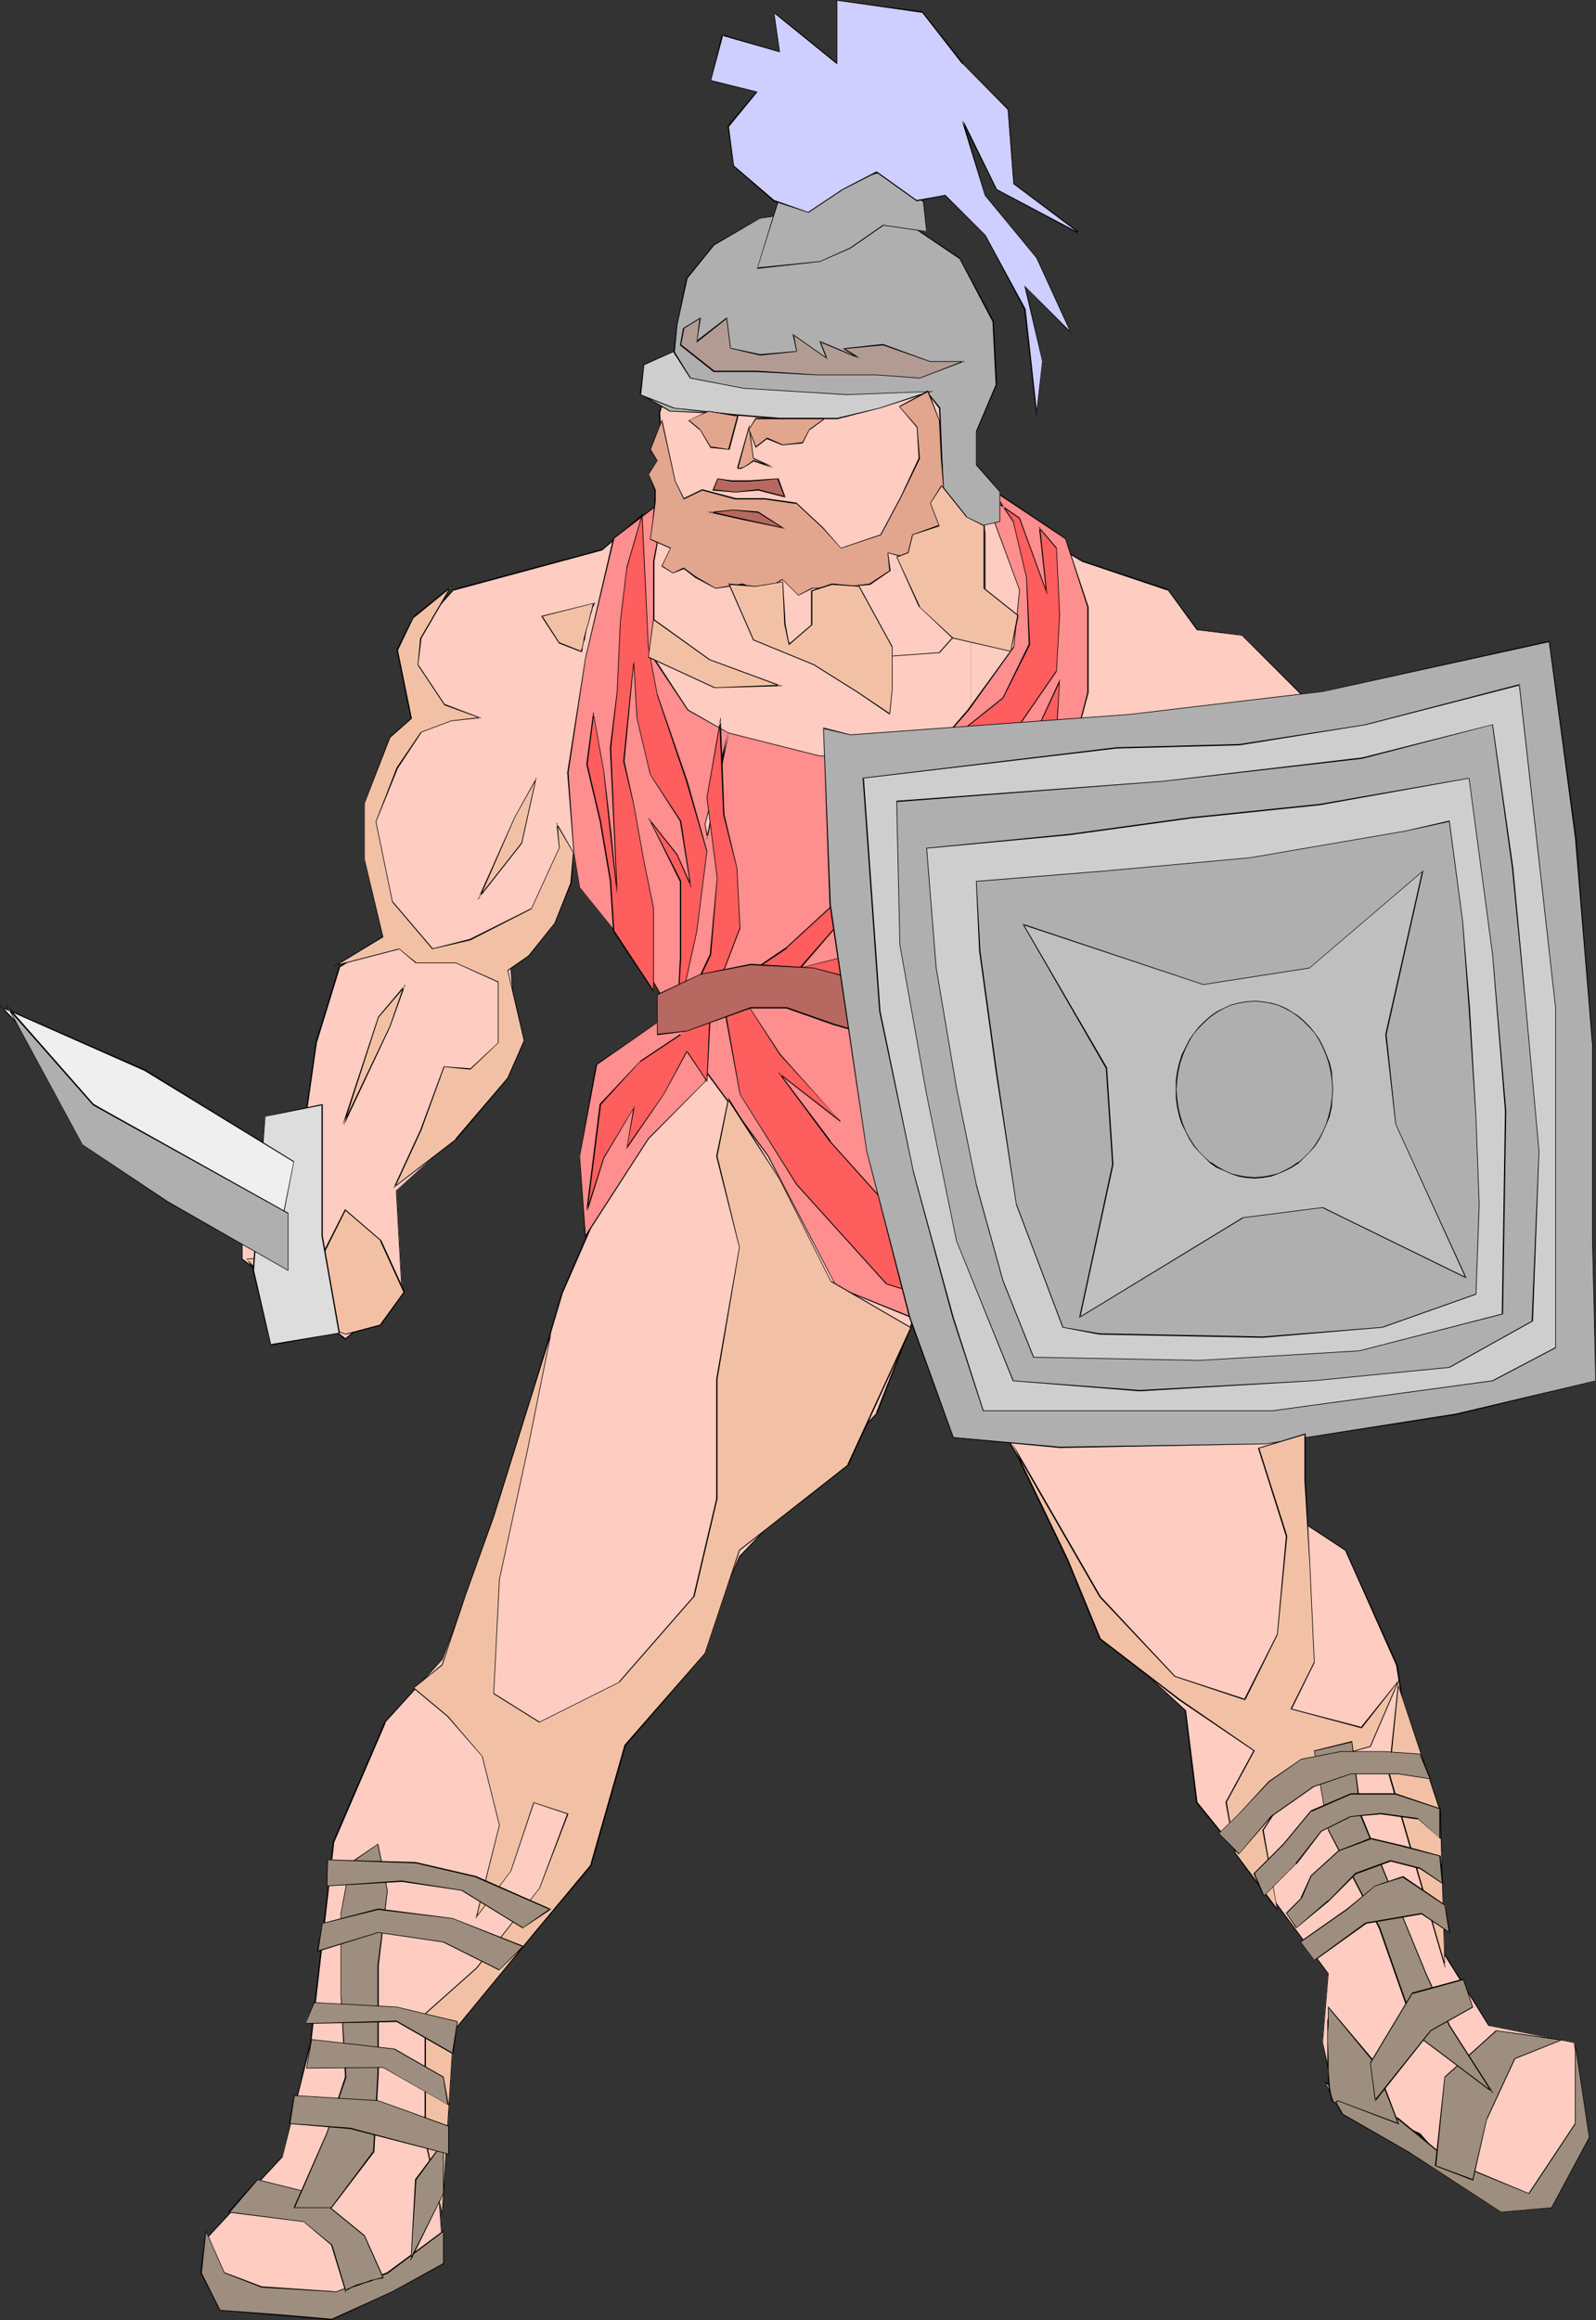 <?xml version="1.0" encoding="UTF-8" standalone="no"?>
<svg
   version="1.0"
   width="107.175mm"
   height="155.711mm"
   id="svg125"
   sodipodi:docname="Spartacus.wmf"
   xmlns:inkscape="http://www.inkscape.org/namespaces/inkscape"
   xmlns:sodipodi="http://sodipodi.sourceforge.net/DTD/sodipodi-0.dtd"
   xmlns="http://www.w3.org/2000/svg"
   xmlns:svg="http://www.w3.org/2000/svg">
  <rect width="100%" height="100%" fill="#333333" stroke="none"/>
  <sodipodi:namedview
     id="namedview125"
     pagecolor="#ffffff"
     bordercolor="#000000"
     borderopacity="0.25"
     inkscape:showpageshadow="2"
     inkscape:pageopacity="0.0"
     inkscape:pagecheckerboard="0"
     inkscape:deskcolor="#d1d1d1"
     inkscape:document-units="mm" />
  <defs
     id="defs1">
    <pattern
       id="WMFhbasepattern"
       patternUnits="userSpaceOnUse"
       width="6"
       height="6"
       x="0"
       y="0" />
  </defs>
  <path
     style="fill:#ffccc1;fill-opacity:1;fill-rule:evenodd;stroke:none"
     d="m 246.402,348.39 21.005,37.651 11.633,27.632 21.813,20.199 2.908,23.269 13.088,15.998 20.197,27.632 -1.454,17.29 2.908,13.089 21.813,10.18 10.179,11.635 18.904,4.363 13.088,-15.998 -1.454,-14.543 -1.454,-8.726 -21.813,-4.363 -11.633,-18.745 -11.633,-72.554 -13.088,-29.086 -12.926,-8.726 -2.908,-18.906 2.908,-46.377 -2.908,-43.468 -5.494,-8.564 0.808,-18.745 13.249,2.585 5.978,-46.377 -5.978,-24.723 -18.743,-18.906 -11.633,-1.293 -7.271,-10.18 -21.813,-7.272 -21.651,-13.089 -6.625,-0.808 v 171.61 l 1.616,0.162 -1.616,0.323 v 0 z"
     id="path1" />
  <path
     style="fill:#ffccc1;fill-opacity:1;fill-rule:evenodd;stroke:none"
     d="m 152.85,139.453 -37.647,10.18 -11.633,13.089 2.908,18.906 -7.271,7.11 -5.817,15.998 2.908,17.452 1.454,15.836 -11.633,7.433 -5.817,18.745 -2.908,20.36 -15.996,11.635 v 23.108 l 18.904,14.543 7.271,5.817 14.542,-11.635 -1.454,-26.016 15.996,-14.543 14.38,-23.269 -1.454,-18.745 14.542,-21.815 -1.454,-8.726 18.581,11.958 23.59,35.227 -2.908,-0.808 -24.721,33.449 -14.542,33.288 -11.633,39.105 -7.271,23.269 -11.472,30.541 -14.542,15.998 -13.088,30.379 -5.817,50.74 -7.271,29.086 -18.743,20.199 5.655,13.089 30.538,1.454 23.267,-12.927 -1.454,-20.36 2.908,-37.812 34.9,-36.196 10.018,-31.833 17.45,-20.36 11.633,-27.632 34.739,-36.196 21.813,-55.911 1.454,44.276 0.646,1.454 v -47.831 0 l -0.808,0.162 -0.485,0.162 0.162,-0.97 1.131,0.162 V 128.465 l -42.817,-5.009 -24.559,7.272 h -15.996 z"
     id="path2" />
  <path
     style="fill:#000000;fill-opacity:1;fill-rule:evenodd;stroke:none"
     d="m 152.85,139.292 -37.809,10.18 -11.633,13.089 3.07,19.068 v -0.162 l -7.432,7.272 -5.817,15.998 2.908,17.452 1.454,15.836 v 0 l -11.633,7.272 -5.817,18.906 v 0 l -2.908,20.36 0.162,-0.162 -15.996,11.635 v 23.431 l 18.904,14.543 7.271,5.817 14.542,-11.796 -1.454,-26.016 v 0 l 15.996,-14.543 14.542,-23.269 -1.454,-18.745 v 0 l 14.542,-21.815 -1.454,-8.726 -0.162,0.162 18.581,11.796 v 0 l 23.428,35.388 0.162,-0.162 -3.07,-0.808 -24.721,33.288 -14.542,33.449 -11.472,39.105 -7.271,23.269 -11.633,30.541 v 0 l -14.542,15.836 -13.088,30.379 -5.817,50.901 -7.109,29.086 v -0.162 l -18.904,20.36 5.817,13.25 30.538,1.454 23.267,-13.089 -1.454,-20.36 2.908,-37.812 v 0.162 l 34.9,-36.358 10.179,-31.833 17.45,-20.36 11.472,-27.47 v 0 l 34.9,-36.358 21.813,-55.911 h -0.323 l 1.454,44.276 21.813,39.267 11.472,27.47 21.974,20.36 -0.162,-0.162 2.908,23.431 13.088,15.998 20.358,27.47 v 0 l -1.454,17.29 2.747,13.25 21.974,10.18 -0.162,-0.162 10.341,11.796 18.904,4.201 13.088,-15.998 -1.454,-14.543 -1.454,-8.726 -21.813,-4.363 h 0.162 l -11.633,-18.745 v 0 l -11.633,-72.716 -13.088,-29.086 -13.088,-8.564 v 0 l -2.908,-18.906 2.908,-46.377 -2.908,-43.468 -5.332,-8.726 v 0.162 l 0.808,-18.745 -0.162,0.162 13.411,2.585 5.817,-46.538 -5.817,-24.723 -18.904,-18.906 -11.633,-1.454 h 0.162 l -7.432,-10.18 -21.813,-7.272 -21.651,-13.089 -49.442,-5.656 -24.721,7.11 h 0.162 -16.158 l -10.018,8.726 v 0.323 l 10.179,-8.726 v 0 h 15.996 l 24.721,-7.272 h -0.162 l 49.442,5.817 h -0.162 l 21.813,13.089 21.651,7.272 v -0.162 l 7.432,10.18 11.633,1.454 h -0.162 l 18.904,18.906 v -0.162 l 5.817,24.723 -5.817,46.377 v 0 l -13.249,-2.747 -0.969,18.906 5.494,8.564 v 0 l 2.908,43.468 -2.908,46.377 2.908,19.068 13.088,8.564 v 0 l 12.926,29.086 v 0 l 11.633,72.554 11.795,18.906 21.813,4.363 -0.162,-0.162 1.454,8.726 1.454,14.543 v -0.162 l -13.088,15.998 h 0.162 l -18.904,-4.363 h 0.162 l -10.179,-11.635 -21.974,-10.18 0.162,0.162 -2.908,-13.089 1.454,-17.452 -20.358,-27.47 -12.926,-15.998 v 0 l -2.908,-23.269 -21.974,-20.199 h 0.162 l -11.633,-27.632 -21.651,-39.267 v 0.162 l -1.454,-44.761 -22.136,56.234 h 0.162 l -34.9,36.358 -11.633,27.47 -17.45,20.36 -10.018,31.995 v 0 l -34.9,36.196 -2.908,37.812 1.454,20.36 v -0.162 l -23.105,13.089 v 0 L 58.49,580.435 h 0.162 l -5.817,-13.089 v 0.162 l 18.904,-20.36 7.271,-29.086 5.817,-50.74 v 0 l 13.088,-30.379 h -0.162 l 14.542,-15.998 11.633,-30.541 7.271,-23.108 11.633,-39.267 14.542,-33.288 24.721,-33.288 h -0.323 l 3.393,0.97 -23.752,-35.712 -18.904,-11.958 1.454,8.888 v 0 l -14.38,21.653 1.454,18.906 v 0 L 116.496,287.471 v 0 l -15.996,14.543 1.454,26.016 v -0.162 l -14.38,11.635 h 0.162 L 80.303,333.686 61.56,319.304 v 0 -23.108 0 l 15.996,-11.635 2.908,-20.36 v 0.162 l 5.817,-18.906 h -0.162 l 11.795,-7.272 -1.454,-15.998 -2.908,-17.452 v 0.162 l 5.655,-15.998 v 0 l 7.432,-7.272 -3.07,-18.906 v 0 l 11.633,-13.089 v 0.162 l 37.647,-10.18 z"
     id="path3" />
  <path
     style="fill:#000000;fill-opacity:1;fill-rule:evenodd;stroke:none"
     d="m 245.11,300.883 0.323,-0.97 h -0.162 l 2.747,0.485 v -0.323 l -2.747,-0.323 -0.323,0.97 z"
     id="path4" />
  <path
     style="fill:#000000;fill-opacity:1;fill-rule:evenodd;stroke:none"
     d="m 247.857,300.075 h 0.162 -0.808 l -0.162,0.162 h -0.162 -0.162 v 0.162 h -0.162 -0.162 -0.162 l -0.162,0.162 h -0.323 -0.162 -0.646 v 0.323 l 0.162,-0.162 v 0.162 0 -0.162 h 0.485 0.162 0.485 v 0 h 0.162 l 0.162,-0.162 h 0.162 v 0 h 0.323 v 0 l 0.162,-0.162 h 0.808 v 0 z"
     id="path5" />
  <path
     style="fill:#ffccc1;fill-opacity:1;fill-rule:evenodd;stroke:none"
     d="m 250.119,135.09 v 17.452 l -11.795,13.089 -20.197,1.454 -26.014,-5.979 -13.088,-24.562 -10.179,-5.817 -1.454,-26.016 8.725,-27.632 20.358,-10.18 h 33.285 l 20.358,21.815 -4.363,28.925 z"
     id="path6" />
  <path
     style="fill:#000000;fill-opacity:1;fill-rule:evenodd;stroke:none"
     d="m 249.957,135.09 v 17.452 -0.162 l -11.633,13.089 v 0 l -20.197,1.454 -26.014,-5.817 v 0 l -13.088,-24.562 -10.018,-5.979 v 0.162 l -1.454,-26.016 v 0 l 8.725,-27.632 h -0.162 l 20.358,-10.019 v 0 h 33.285 v -0.162 l 20.197,21.815 v 0 l -4.363,28.925 4.363,17.452 h 0.162 l -4.201,-17.452 4.201,-29.086 -20.358,-21.815 h -33.285 l -20.52,10.18 -8.725,27.794 1.616,26.016 10.018,5.979 v -0.162 l 13.088,24.723 26.175,5.817 20.358,-1.454 11.633,-13.089 v -17.452 z"
     id="path7" />
  <path
     style="fill:#ff8e8e;fill-opacity:1;fill-rule:evenodd;stroke:none"
     d="m 234.607,192.94 -18.258,-0.808 v 32.965 l 3.393,-5.171 -1.616,3.717 -1.777,2.262 v 102.287 l 32.153,12.927 36.354,7.272 34.9,-15.998 12.926,-17.452 -11.472,-46.377 -18.904,-15.998 -18.904,-24.562 -13.088,-30.541 5.817,-21.815 v -21.653 l -5.817,-17.452 -21.813,-14.543 10.179,27.632 -1.454,14.543 -11.472,15.836 z"
     id="path8" />
  <path
     style="fill:#ff8e8e;fill-opacity:1;fill-rule:evenodd;stroke:none"
     d="m 216.349,192.132 -8.402,-0.485 -23.105,-5.817 -2.908,-1.616 v 13.25 l 2.908,-11.635 -2.908,14.543 v 75.14 l 12.926,17.775 17.612,33.288 3.878,1.616 V 225.904 l -3.393,4.363 3.393,-5.171 z"
     id="path9" />
  <path
     style="fill:#ff8e8e;fill-opacity:1;fill-rule:evenodd;stroke:none"
     d="m 181.934,184.214 -7.271,-4.201 -8.725,-12.927 v -24.723 l 2.908,-15.998 -13.088,10.18 -7.109,30.541 -4.524,28.925 1.454,20.36 1.454,8.726 17.45,21.815 5.817,10.019 -18.904,13.089 -4.363,23.269 1.616,20.199 15.834,-24.562 14.542,-14.543 0.485,-2.101 2.424,3.232 v -75.14 l -2.424,12.119 -0.485,-3.393 2.908,-11.635 z"
     id="path10" />
  <path
     style="fill:#000000;fill-opacity:1;fill-rule:evenodd;stroke:none"
     d="m 234.607,192.778 -26.66,-1.131 -23.105,-5.817 v 0 l -10.179,-5.817 v 0 l -8.563,-13.089 v 0.162 -24.723 l 2.908,-16.159 -13.411,10.342 -7.109,30.541 -4.524,28.925 1.616,20.36 1.454,8.726 17.45,21.815 5.817,10.18 v -0.162 l -19.066,13.089 -4.201,23.269 1.454,20.684 16.158,-25.047 v 0 l 14.38,-14.543 0.646,-2.101 h -0.323 l 15.511,21.007 17.45,33.288 36.193,14.705 36.354,7.11 34.9,-15.836 13.088,-17.613 -11.633,-46.377 -18.904,-15.998 h 0.162 l -18.904,-24.723 -13.088,-30.379 v 0 l 5.817,-21.815 v -21.653 l -5.817,-17.452 -22.136,-14.866 10.341,27.955 v 0 l -1.454,14.543 v -0.162 l -11.633,15.998 -11.149,12.927 h 0.323 l 11.149,-12.766 11.472,-15.998 1.454,-14.543 -10.179,-27.632 -0.162,0.162 21.813,14.543 v -0.162 l 5.655,17.452 v 0 21.653 0 l -5.655,21.815 12.926,30.541 19.066,24.723 18.743,15.998 v -0.162 l 11.633,46.377 v 0 l -13.088,17.452 v -0.162 l -34.739,15.998 v 0 l -36.354,-7.272 h 0.162 l -36.193,-14.543 v 0.162 l -17.45,-33.449 -15.511,-21.168 -0.646,2.424 v 0 l -14.38,14.382 -15.996,24.723 h 0.162 l -1.454,-20.199 4.363,-23.269 -0.162,0.162 19.066,-13.25 -5.817,-10.18 -17.45,-21.653 v 0 l -1.454,-8.726 -1.454,-20.36 4.363,-28.925 7.271,-30.541 -0.162,0.162 13.249,-10.18 -0.162,-0.162 -3.07,15.998 v 24.723 l 8.725,13.089 10.341,5.817 23.105,5.817 26.66,1.293 z"
     id="path11" />
  <path
     style="fill:#000000;fill-opacity:1;fill-rule:evenodd;stroke:none"
     d="m 184.681,185.83 -5.332,26.663 h 0.323 l -0.646,-3.393 5.978,-23.269 h -0.323 l -5.817,23.269 0.646,3.878 5.494,-27.147 z"
     id="path12" />
  <path
     style="fill:#000000;fill-opacity:1;fill-rule:evenodd;stroke:none"
     d="m 213.118,230.267 6.786,-10.342 -0.162,-0.162 -1.616,3.878 -5.17,6.625 h 0.162 l 5.17,-6.625 1.616,-3.717 -0.162,-0.162 -6.786,10.503 z"
     id="path13" />
  <path
     style="fill:#ff5e5e;fill-opacity:1;fill-rule:evenodd;stroke:none"
     d="m 163.029,130.727 1.454,33.449 2.262,12.119 7.594,21.815 5.009,17.775 -2.424,20.36 -5.009,22.784 0.808,-15.998 v -19.553 l -7.594,-15.19 6.786,8.403 3.393,7.756 -2.585,-16.159 -7.594,-11.796 -3.393,-14.382 -0.969,-14.382 -2.424,25.37 2.424,10.988 2.585,14.382 2.585,11.796 v 21.168 l -10.179,-15.19 -0.808,-12.766 -2.585,-15.19 -3.393,-14.382 1.616,-12.604 2.585,14.382 1.777,15.19 1.616,15.998 -1.616,-37.166 1.616,-14.382 0.808,-17.775 1.777,-13.412 z"
     id="path14" />
  <path
     style="fill:#000000;fill-opacity:1;fill-rule:evenodd;stroke:none"
     d="m 163.029,130.727 h -0.162 l 1.616,33.449 2.262,12.119 v 0 l 7.432,21.976 5.17,17.775 v -0.162 l -2.585,20.36 -5.009,22.784 h 0.162 l 0.969,-15.998 v -19.553 l -7.756,-15.19 h -0.162 l 6.786,8.564 3.716,8.403 -2.585,-16.967 -7.756,-11.796 v 0 l -3.393,-14.382 -0.808,-14.382 h -0.162 l -2.585,25.37 2.585,10.988 2.585,14.382 2.424,11.796 v 21.168 l 0.162,-0.162 -10.018,-15.19 v 0.162 l -0.808,-12.766 -2.585,-15.19 -3.393,-14.382 1.616,-12.604 h -0.162 l 2.585,14.382 1.616,15.19 1.777,15.998 h 0.162 l -1.616,-37.166 1.616,-14.382 0.808,-17.775 1.616,-13.412 v 0 l 3.878,-13.412 v -0.646 l -4.039,13.897 v 0.162 l -1.616,13.412 -0.808,17.775 -1.777,14.382 1.777,37.166 h 0.162 l -1.616,-15.998 -1.777,-15.19 -2.747,-15.19 -1.777,13.412 3.393,14.382 2.585,15.19 0.808,12.766 10.341,15.513 v -21.492 l -2.424,-11.796 -2.585,-14.382 -2.424,-10.988 2.424,-25.37 h -0.162 l 0.808,14.382 3.393,14.382 7.594,11.796 v 0 l 2.585,16.159 0.162,-0.162 -3.393,-7.595 -7.432,-9.372 8.079,16.321 v -0.162 19.553 l -0.808,15.998 h 0.162 l 5.009,-22.784 2.585,-20.36 -5.009,-17.775 -7.594,-21.976 v 0.162 l -2.262,-12.119 -1.616,-34.096 z"
     id="path15" />
  <path
     style="fill:#ff5e5e;fill-opacity:1;fill-rule:evenodd;stroke:none"
     d="m 182.742,182.921 -3.393,19.391 2.747,20.36 -1.777,19.391 -6.786,14.382 8.563,-5.817 5.817,-15.19 -0.969,-15.351 -3.232,-13.412 z"
     id="path16" />
  <path
     style="fill:#000000;fill-opacity:1;fill-rule:evenodd;stroke:none"
     d="m 182.903,181.79 -3.555,20.522 2.585,20.36 -1.777,19.391 v 0 l -6.948,14.705 8.887,-6.14 5.817,-15.19 -0.808,-15.351 -3.232,-13.412 -0.969,-24.885 -0.323,1.131 0.969,23.754 3.393,13.412 0.808,15.351 v -0.162 l -5.817,15.19 v 0 l -8.402,5.979 0.162,0.162 6.786,-14.382 1.616,-19.553 -2.585,-20.36 3.393,-19.391 h -0.323 z"
     id="path17" />
  <path
     style="fill:#ff5e5e;fill-opacity:1;fill-rule:evenodd;stroke:none"
     d="m 245.271,122.163 h 5.009 l 6.786,10.019 3.393,14.382 0.808,16.967 -6.786,13.574 -20.197,15.998 -11.795,16.967 -10.987,19.391 -11.795,10.988 -17.612,11.796 13.411,-2.585 26.175,5.171 32.8,4.201 28.922,9.211 32.8,4.363 -26.983,-10.18 -16.965,-18.583 -6.625,-27.147 10.018,22.946 12.764,12.604 -13.572,-24.562 -7.594,-26.986 1.777,-27.955 -10.987,23.754 -0.969,23.592 -1.616,34.742 -5.17,-14.382 -5.009,-30.379 -4.201,15.998 -4.201,16.967 -5.009,2.424 5.009,-26.178 4.201,-11.796 -11.957,14.382 -15.834,21.168 -10.179,2.424 16.804,-19.391 13.572,-12.604 12.603,-11.15 12.764,-18.421 9.21,-13.574 0.969,-14.382 -0.969,-16.967 -4.201,-5.009 1.777,15.998 -6.786,-18.583 z"
     id="path18" />
  <path
     style="fill:#000000;fill-opacity:1;fill-rule:evenodd;stroke:none"
     d="m 245.433,122.001 -0.162,0.162 h 5.009 v 0 l 6.786,10.18 v -0.162 l 3.393,14.382 0.646,16.967 v -0.162 l -6.625,13.574 v 0 l -20.197,16.159 -11.957,16.805 -10.987,19.391 h 0.162 l -11.957,10.988 v 0 l -17.935,12.119 13.895,-2.585 26.175,5.171 32.8,4.201 v 0 l 28.922,9.211 33.769,4.363 -27.953,-10.503 v 0.162 L 272.416,243.841 v 0 l -6.786,-27.147 -0.162,0.162 10.179,22.784 13.249,13.25 -13.895,-25.208 -7.594,-26.986 v 0 l 1.616,-28.44 -11.149,24.239 -0.808,23.592 -1.777,34.742 h 0.162 l -5.009,-14.543 v 0.162 l -5.17,-30.864 -4.363,16.482 v 0 l -4.201,16.967 0.162,-0.162 -5.17,2.585 h 0.162 l 5.17,-26.178 v 0 l 4.363,-12.443 -12.28,14.866 -15.996,21.168 h 0.162 l -10.179,2.585 0.162,0.162 16.804,-19.553 v 0 l 13.411,-12.604 v 0 l 12.603,-10.988 12.764,-18.583 9.371,-13.574 0.808,-14.382 -0.808,-16.967 -4.524,-5.333 1.777,16.321 h 0.162 l -6.786,-18.583 -13.411,-9.372 h -0.485 l 13.734,9.534 v 0 l 7.109,19.391 -1.777,-16.967 h -0.323 l 4.363,5.171 v -0.162 l 0.808,16.967 -0.808,14.382 v -0.162 l -9.371,13.574 -12.764,18.583 h 0.162 l -12.603,10.988 v 0 L 219.904,226.066 v 0 l -17.127,19.553 10.502,-2.585 15.996,-21.168 11.957,-14.382 h -0.323 l -4.201,11.796 v 0 l -5.009,26.339 5.332,-2.585 4.201,-16.967 v 0 l 4.201,-15.998 h -0.162 l 5.009,30.379 v 0 l 5.17,15.028 1.777,-35.388 0.808,-23.592 v 0 l 10.987,-23.592 -0.162,-0.162 -1.777,27.955 7.756,27.147 13.411,24.562 0.162,-0.162 -12.603,-12.766 v 0 l -10.179,-22.784 h -0.162 l 6.625,27.147 17.127,18.745 26.983,10.019 v -0.162 l -32.8,-4.201 v 0 l -28.922,-9.372 -32.8,-4.201 -26.175,-5.009 -13.411,2.424 v 0.323 l 17.612,-11.796 v -0.162 l 11.957,-10.988 10.987,-19.391 11.795,-16.805 v 0 l 20.197,-16.159 6.786,-13.574 -0.808,-16.967 -3.393,-14.382 -6.786,-10.18 h -5.494 z"
     id="path19" />
  <path
     style="fill:#ff5e5e;fill-opacity:1;fill-rule:evenodd;stroke:none"
     d="m 183.711,254.829 4.201,22.784 14.38,22.784 22.782,25.37 30.376,9.211 26.983,6.787 17.773,-5.009 -24.559,-3.393 -16.804,-10.988 15.996,4.201 22.782,-0.808 11.957,-10.18 -18.743,0.808 h -3.232 -1.616 -1.777 -2.1 l -2.1,-0.162 -4.363,-0.162 -2.262,-0.162 -2.1,-0.162 -1.939,-0.162 -1.777,-0.162 -1.616,-0.323 -1.293,-0.323 -1.131,-0.323 -1.454,-0.485 -1.454,-0.485 -1.777,-0.646 -6.948,-2.424 -1.616,-0.646 -1.616,-0.646 -1.293,-0.485 -1.293,-0.485 -0.969,-0.323 -0.808,-0.323 -0.323,-0.162 -0.162,-0.162 h -0.162 v 0 l -21.974,-12.604 7.432,8.403 12.764,9.211 -16.804,-6.625 -14.38,-16.159 -12.603,-16.805 15.188,11.796 -15.188,-16.967 -11.149,-16.805 z"
     id="path20" />
  <path
     style="fill:#000000;fill-opacity:1;fill-rule:evenodd;stroke:none"
     d="m 183.55,254.829 4.201,22.784 14.38,22.946 v 0 l 22.782,25.208 30.376,9.372 h 0.162 l 26.983,6.787 18.258,-5.333 -25.044,-3.393 h 0.162 l -16.965,-10.988 -0.162,0.162 16.158,4.363 22.944,-0.97 12.118,-10.18 -19.066,0.808 h -3.232 l -1.616,-0.162 h -1.777 -2.1 l -2.1,-0.162 -4.363,-0.162 -2.262,-0.162 -2.1,-0.162 -1.939,-0.162 -1.777,-0.162 -1.616,-0.323 -1.293,-0.323 h 0.162 l -1.293,-0.323 -1.293,-0.485 -1.616,-0.485 -1.616,-0.646 -6.948,-2.424 -1.777,-0.646 -1.454,-0.485 -1.454,-0.646 -1.131,-0.485 -1.131,-0.323 -0.808,-0.323 v 0 l -0.323,-0.162 h 0.162 l -0.485,-0.162 v 0 0 l -22.459,-12.927 7.917,8.888 12.764,9.372 0.162,-0.162 -16.965,-6.787 v 0 l -14.38,-15.998 h 0.162 l -12.764,-16.967 -0.162,0.162 15.35,11.958 v -0.162 L 198.091,267.433 v 0 l -11.149,-16.967 -3.393,4.363 h 0.323 l 3.232,-4.201 h -0.162 l 10.987,16.967 v 0 l 15.35,16.805 v -0.162 l -15.834,-12.281 13.088,17.613 v 0 l 14.38,15.998 17.773,7.11 -13.411,-9.857 v 0 l -7.432,-8.403 -0.162,0.162 21.974,12.766 v 0 0 l 0.323,0.162 h 0.323 v 0 l 0.808,0.323 0.969,0.485 1.131,0.485 1.454,0.485 1.616,0.646 1.616,0.646 6.948,2.424 1.616,0.485 1.616,0.646 1.293,0.485 1.293,0.323 v 0 l 1.293,0.323 1.616,0.162 1.777,0.162 1.939,0.323 2.1,0.162 2.262,0.162 4.363,0.162 h 2.1 2.1 l 1.777,0.162 h 1.616 3.232 l 18.743,-0.808 -0.162,-0.162 -11.795,10.019 v 0 l -22.782,0.808 h 0.162 l -16.804,-4.363 17.45,11.473 24.559,3.232 v -0.162 l -17.773,5.171 v 0 l -26.983,-6.787 v 0 l -30.376,-9.372 v 0 L 202.292,300.398 v 0 l -14.38,-22.784 v 0 l -4.039,-22.784 v 0 z"
     id="path21" />
  <path
     style="fill:#ff5e5e;fill-opacity:1;fill-rule:evenodd;stroke:none"
     d="m 179.349,274.22 0.969,-18.583 -7.594,6.787 -10.179,6.787 -10.179,10.988 -3.393,26.986 4.201,-13.574 7.594,-12.604 -1.616,10.18 9.21,-13.574 5.978,-10.988 z"
     id="path22" />
  <path
     style="fill:#000000;fill-opacity:1;fill-rule:evenodd;stroke:none"
     d="m 179.51,274.543 0.969,-19.229 -7.756,7.11 v -0.162 l -10.179,6.787 -10.341,10.988 -3.393,27.147 h 0.323 l 4.201,-13.412 7.594,-12.766 h -0.162 l -1.777,10.503 9.533,-13.897 5.978,-10.988 h -0.323 l 5.332,7.918 v -0.323 l -5.17,-7.756 -5.978,11.15 -9.371,13.412 0.162,0.162 1.939,-10.665 -7.917,13.089 -4.363,13.574 h 0.323 L 152.527,280.199 v 0 l 10.018,-10.988 v 0.162 l 10.179,-6.787 v -0.162 l 7.594,-6.787 h -0.162 l -0.808,18.583 h 0.162 z"
     id="path23" />
  <path
     style="fill:#b76860;fill-opacity:1;fill-rule:evenodd;stroke:none"
     d="m 166.746,252.244 10.987,-5.009 12.764,-2.585 15.996,0.808 25.367,6.787 29.407,4.201 20.358,4.201 7.594,1.778 2.585,11.796 -27.145,-5.009 -35.547,-4.201 -17.612,-5.171 -11.795,-4.201 h -9.21 l -16.158,5.979 -7.594,0.808 z"
     id="path24" />
  <path
     style="fill:#000000;fill-opacity:1;fill-rule:evenodd;stroke:none"
     d="m 166.907,252.244 v 0.162 l 10.826,-5.171 v 0 l 12.764,-2.424 15.996,0.808 v 0 l 25.206,6.787 h 0.162 l 29.407,4.201 20.358,4.201 7.594,1.778 -0.162,-0.162 2.585,11.796 0.162,-0.162 -27.145,-5.009 -35.547,-4.201 h 0.162 l -17.612,-5.171 -11.957,-4.201 h -9.21 l -16.158,5.979 v 0 l -7.594,0.808 0.162,0.162 v -10.18 h -0.162 v 10.342 l 7.594,-0.97 16.158,-5.817 v 0 h 9.21 -0.162 l 11.957,4.201 17.612,5.009 v 0 l 35.547,4.363 27.306,5.009 -2.747,-11.958 -7.594,-1.778 -20.358,-4.201 -29.407,-4.363 v 0 l -25.367,-6.625 -15.996,-0.97 -12.764,2.585 -10.987,5.171 z"
     id="path25" />
  <path
     style="fill:#afafaf;fill-opacity:1;fill-rule:evenodd;stroke:none"
     d="m 215.865,186.315 70.77,-5.009 49.119,-5.979 57.359,-12.604 6.786,49.77 4.201,52.517 v 48.962 l 0.969,36.358 -35.547,8.403 -48.311,7.595 -52.189,0.808 -27.145,-2.585 -10.987,-30.379 -10.987,-42.175 -9.21,-62.536 -1.777,-44.761 z"
     id="path26" />
  <path
     style="fill:#000000;fill-opacity:1;fill-rule:evenodd;stroke:none"
     d="m 215.865,186.476 70.77,-5.171 49.119,-5.817 57.359,-12.604 v -0.162 l 6.625,49.77 4.363,52.517 v 48.962 l 0.808,36.358 0.162,-0.162 -35.547,8.403 -48.311,7.595 -52.189,0.808 -27.145,-2.424 h 0.162 L 231.053,334.17 220.066,291.995 v 0 l -9.21,-62.536 -1.777,-44.761 -0.162,0.162 6.948,1.616 v -0.162 l -6.948,-1.778 1.616,44.922 9.371,62.536 v 0 l 10.826,42.175 11.149,30.541 27.145,2.585 52.189,-0.97 48.311,-7.433 35.547,-8.564 -0.808,-36.358 v -48.962 l -4.201,-52.517 -6.786,-49.932 -57.521,12.766 -49.119,5.817 -70.77,5.171 z"
     id="path27" />
  <path
     style="fill:#cecece;fill-opacity:1;fill-rule:evenodd;stroke:none"
     d="m 219.096,197.303 4.201,59.142 8.563,40.559 10.018,37.166 7.594,23.592 h 73.517 l 55.743,-7.433 16.158,-8.564 v -86.128 l -9.371,-81.927 -38.778,10.18 -32.153,5.009 -31.184,0.808 z"
     id="path28" />
  <path
     style="fill:#000000;fill-opacity:1;fill-rule:evenodd;stroke:none"
     d="m 218.935,197.303 4.201,59.142 8.563,40.559 v 0.162 l 10.018,37.004 7.756,23.754 h 73.517 l 55.905,-7.595 15.996,-8.403 v -86.29 l -9.21,-82.088 -39.101,10.18 h 0.162 l -32.153,5.009 -31.184,0.808 -64.469,7.756 0.162,0.162 64.307,-7.595 31.184,-0.808 32.153,-5.171 v 0 l 38.94,-10.019 -0.162,-0.162 9.21,81.927 v 86.128 0 l -15.996,8.403 v 0 l -55.743,7.595 h -73.517 0.162 l -7.594,-23.592 -10.179,-37.166 v 0 l -8.402,-40.559 -4.201,-59.142 -0.162,0.162 z"
     id="path29" />
  <path
     style="fill:#afafaf;fill-opacity:1;fill-rule:evenodd;stroke:none"
     d="m 227.498,203.282 67.538,-5.171 50.735,-5.817 32.961,-8.403 5.17,36.196 3.393,34.742 3.232,37.166 -1.616,42.983 -21.166,11.796 -34.577,3.555 -43.948,2.424 -32.153,-2.424 -14.219,-35.55 -7.594,-37.166 -6.786,-37.974 z"
     id="path30" />
  <path
     style="fill:#000000;fill-opacity:1;fill-rule:evenodd;stroke:none"
     d="m 227.66,203.282 -0.162,0.162 67.538,-5.171 50.735,-5.817 32.961,-8.564 v 0 l 5.009,36.196 3.393,34.742 3.393,37.166 -1.777,42.983 h 0.162 l -21.166,11.796 v 0 l -34.577,3.393 -43.948,2.424 -32.153,-2.424 h 0.162 L 242.848,314.779 v 0 l -7.594,-37.166 -6.786,-37.974 -0.808,-36.358 -0.162,-0.162 0.808,36.52 6.786,37.974 7.594,37.166 14.38,35.55 32.153,2.585 43.948,-2.585 34.739,-3.393 21.166,-11.796 1.616,-43.145 -3.393,-37.166 -3.232,-34.742 -5.17,-36.358 -33.123,8.403 -50.735,5.979 -67.538,5.009 z"
     id="path31" />
  <path
     style="fill:#cecece;fill-opacity:1;fill-rule:evenodd;stroke:none"
     d="m 235.254,215.078 2.424,30.379 5.17,30.541 5.009,24.4 6.625,24.562 7.756,19.229 42.171,0.97 40.555,-2.585 36.354,-9.211 0.808,-51.548 -3.393,-39.751 -5.817,-44.761 -37.97,6.787 -32.961,3.393 -30.538,4.201 z"
     id="path32" />
  <path
     style="fill:#000000;fill-opacity:1;fill-rule:evenodd;stroke:none"
     d="m 235.092,215.078 2.424,30.379 5.17,30.541 5.009,24.4 v 0.162 l 6.786,24.4 7.756,19.391 42.171,0.808 40.555,-2.424 36.516,-9.372 0.808,-51.548 -3.393,-39.751 -5.978,-44.761 -37.97,6.625 -32.961,3.393 -30.538,4.201 -36.354,3.555 0.162,0.162 36.193,-3.393 30.538,-4.201 32.961,-3.393 37.97,-6.787 -0.162,-0.162 5.978,44.761 3.232,39.751 -0.808,51.548 0.162,-0.162 -36.354,9.372 -40.555,2.424 -42.171,-0.808 h 0.162 l -7.756,-19.391 -6.786,-24.4 v 0 l -5.009,-24.4 -5.17,-30.541 -2.424,-30.379 v 0.162 z"
     id="path33" />
  <path
     style="fill:#afafaf;fill-opacity:1;fill-rule:evenodd;stroke:none"
     d="m 247.857,223.481 31.992,-2.585 37.324,-3.232 39.586,-6.787 10.987,-2.585 3.555,25.37 1.616,21.976 1.616,27.955 0.969,21.976 -0.969,22.623 -23.59,8.564 -30.538,2.424 -41.363,-0.808 -9.371,-1.616 -11.633,-31.187 -5.17,-33.773 -4.201,-30.541 z"
     id="path34" />
  <path
     style="fill:#000000;fill-opacity:1;fill-rule:evenodd;stroke:none"
     d="m 247.857,223.481 v 0.162 l 31.992,-2.585 37.324,-3.393 39.586,-6.787 10.987,-2.424 v -0.162 l 3.393,25.37 1.616,21.976 1.777,27.955 0.808,21.976 -0.808,22.623 v 0 l -23.752,8.403 h 0.162 l -30.538,2.424 -41.363,-0.808 -9.371,-1.616 h 0.162 l -11.795,-31.187 v 0.162 l -5.009,-33.773 -4.201,-30.541 -0.969,-17.775 h -0.162 l 0.808,17.775 4.201,30.541 5.17,33.773 11.795,31.187 9.371,1.778 41.363,0.808 30.538,-2.585 23.752,-8.403 0.808,-22.784 -0.808,-21.976 -1.616,-27.955 -1.777,-21.976 -3.393,-25.531 -11.149,2.585 -39.586,6.787 -37.324,3.393 -32.153,2.585 z"
     id="path35" />
  <path
     style="fill:#bfbfbf;fill-opacity:1;fill-rule:evenodd;stroke:none"
     d="m 360.959,220.895 -28.599,24.562 -26.983,4.201 -45.726,-15.19 21.166,36.358 1.616,24.562 -8.402,38.782 41.363,-25.37 20.358,-2.424 36.354,17.613 -17.773,-38.782 -2.585,-22.784 z"
     id="path36" />
  <path
     style="fill:#000000;fill-opacity:1;fill-rule:evenodd;stroke:none"
     d="m 361.282,220.733 -28.922,24.723 v 0 l -26.983,4.201 v 0 l -45.887,-15.351 21.166,36.681 v -0.162 l 1.616,24.562 -8.402,38.943 41.686,-25.37 h -0.162 l 20.358,-2.585 h -0.162 l 36.678,17.937 -17.935,-39.105 v 0 l -2.424,-22.784 9.371,-41.691 -0.323,0.162 -9.371,41.529 2.585,22.784 17.773,38.943 0.162,-0.162 -36.354,-17.775 -20.358,2.585 -41.363,25.208 0.162,0.162 8.402,-38.782 -1.616,-24.562 -21.166,-36.358 -0.162,0.162 45.726,15.19 26.983,-4.201 28.76,-24.562 -0.162,-0.162 z"
     id="path37" />
  <path
     style="fill:#afafaf;fill-opacity:1;fill-rule:evenodd;stroke:none"
     d="m 318.465,254.021 h -2.1 l -1.939,0.323 -1.939,0.646 -1.777,0.808 -1.777,0.808 -1.616,1.131 -1.454,1.293 -1.454,1.454 -1.293,1.616 -1.131,1.778 -1.131,1.778 -0.808,1.939 -0.646,2.101 -0.485,2.101 -0.323,2.262 -0.162,2.262 0.162,2.262 0.323,2.262 0.485,2.101 0.646,2.101 0.808,1.939 1.131,1.939 1.131,1.616 1.293,1.616 1.454,1.454 1.454,1.293 1.616,1.131 1.777,0.97 1.777,0.808 1.939,0.485 1.939,0.323 2.1,0.162 1.939,-0.162 1.939,-0.323 1.939,-0.485 1.777,-0.808 1.777,-0.97 1.616,-1.131 1.616,-1.293 1.293,-1.454 1.293,-1.616 1.131,-1.616 1.131,-1.939 0.808,-1.939 0.646,-2.101 0.485,-2.101 0.323,-2.262 v -2.262 -2.262 l -0.323,-2.262 -0.485,-2.101 -0.646,-2.101 -0.808,-1.939 -1.131,-1.778 -1.131,-1.778 -1.293,-1.616 -1.293,-1.454 -1.616,-1.293 -1.616,-1.131 -1.777,-0.808 -1.777,-0.808 -1.939,-0.646 -1.939,-0.323 z"
     id="path38" />
  <path
     style="fill:#000000;fill-opacity:1;fill-rule:evenodd;stroke:none"
     d="m 318.465,253.86 -2.1,0.162 -1.939,0.323 v 0 l -1.939,0.485 -1.777,0.808 -1.939,0.97 -1.616,1.131 v 0 l -1.454,1.293 -1.454,1.454 v 0 l -1.293,1.616 -1.131,1.616 -0.969,1.939 -0.969,1.939 -0.646,2.101 v 0 l -0.485,2.101 -0.323,2.262 v 2.262 2.262 l 0.323,2.262 0.485,2.101 v 0.162 l 0.646,1.939 0.969,1.939 0.969,1.939 1.131,1.778 1.293,1.454 v 0 l 1.454,1.454 1.454,1.454 v 0 l 1.616,1.131 1.939,0.808 1.777,0.808 1.939,0.646 v 0 l 1.939,0.323 2.1,0.162 1.939,-0.162 1.939,-0.323 h 0.162 l 1.777,-0.646 1.939,-0.808 1.616,-0.808 1.777,-1.131 v 0 l 1.454,-1.454 1.454,-1.454 v 0 l 1.293,-1.454 1.131,-1.778 0.969,-1.939 0.808,-1.939 0.808,-1.939 v -0.162 l 0.485,-2.101 0.162,-2.262 0.162,-2.262 -0.162,-2.262 -0.162,-2.262 -0.485,-2.101 v 0 l -0.808,-2.101 -0.808,-1.939 -0.969,-1.939 -1.131,-1.616 -1.293,-1.616 v 0 l -1.454,-1.454 -1.454,-1.293 v 0 l -1.777,-1.131 -1.616,-0.97 -1.939,-0.808 -1.777,-0.485 h -0.162 l -1.939,-0.323 -1.939,-0.162 v 0.162 l 1.939,0.162 1.939,0.323 v 0 l 1.939,0.485 1.777,0.808 1.777,0.97 1.616,1.131 v 0 l 1.454,1.293 1.454,1.454 v 0 l 1.293,1.454 1.131,1.778 0.969,1.939 0.808,1.939 0.646,1.939 v 0 l 0.485,2.101 0.323,2.262 0.162,2.262 -0.162,2.262 -0.323,2.262 -0.485,2.101 v 0 l -0.646,2.101 -0.808,1.939 -0.969,1.778 -1.131,1.778 -1.293,1.616 v 0 l -1.454,1.454 -1.454,1.293 v -0.162 l -1.616,1.131 -1.777,0.97 -1.777,0.808 -1.939,0.485 v 0 l -1.939,0.323 -1.939,0.162 -2.1,-0.162 -1.939,-0.323 v 0 l -1.939,-0.485 -1.777,-0.808 -1.777,-0.97 -1.616,-1.131 v 0.162 l -1.454,-1.293 -1.454,-1.454 v 0 l -1.293,-1.616 -1.131,-1.778 -0.969,-1.778 -0.808,-1.939 -0.646,-2.101 v 0 l -0.485,-2.101 -0.323,-2.262 -0.162,-2.262 0.162,-2.262 0.323,-2.262 0.485,-2.101 v 0 l 0.646,-1.939 0.808,-1.939 0.969,-1.939 1.131,-1.778 1.293,-1.454 v 0 l 1.454,-1.454 1.454,-1.293 v 0 l 1.616,-1.131 1.777,-0.97 1.777,-0.808 1.939,-0.485 v 0 l 1.939,-0.323 2.1,-0.162 z"
     id="path39" />
  <path
     style="fill:#afafaf;fill-opacity:1;fill-rule:evenodd;stroke:none"
     d="m 166.746,91.622 -2.424,9.372 5.817,3.393 21.005,0.808 h 20.358 l 11.795,-1.616 11.957,-4.201 3.232,4.201 0.808,20.199 7.594,10.18 6.948,-1.778 v -7.595 l -5.978,-6.625 v -8.564 l 5.009,-11.796 -0.808,-15.998 -8.402,-15.998 -15.188,-10.342 -18.743,-2.424 -16.804,2.424 -11.795,6.948 -6.786,8.403 -2.424,11.796 -0.969,8.403 z"
     id="path40" />
  <path
     style="fill:#000000;fill-opacity:1;fill-rule:evenodd;stroke:none"
     d="m 166.746,91.622 -2.585,9.372 5.817,3.393 21.166,0.97 h 20.358 l 11.795,-1.778 11.957,-4.201 h -0.162 l 3.232,4.201 v 0 l 0.969,20.199 7.594,10.18 6.948,-1.616 v -7.756 l -5.978,-6.787 v 0.162 -8.564 0.162 l 5.17,-11.958 -0.808,-16.159 -8.563,-15.998 -15.188,-10.18 -18.743,-2.585 -16.804,2.585 -11.795,6.787 -6.948,8.564 -2.424,11.796 -0.969,8.403 h 0.162 l -4.201,0.808 v 0.162 l 4.363,-0.808 0.808,-8.564 2.585,-11.796 v 0 l 6.786,-8.403 v 0 l 11.633,-6.787 v 0 l 16.804,-2.424 18.743,2.424 h -0.162 l 15.35,10.342 -0.162,-0.162 8.402,15.998 v 0 l 0.808,15.998 v 0 l -5.009,11.796 v 8.564 l 5.978,6.787 v -0.162 7.595 h 0.162 l -6.948,1.616 h 0.162 l -7.594,-10.019 v 0 l -0.808,-20.36 -3.393,-4.201 -11.957,4.201 v 0 l -11.795,1.616 H 191.144 l -21.005,-0.808 v 0 l -5.817,-3.393 v 0.162 l 2.585,-9.211 h -0.162 z"
     id="path41" />
  <path
     style="fill:#cecece;fill-opacity:1;fill-rule:evenodd;stroke:none"
     d="m 162.545,100.186 8.402,3.393 15.188,1.616 11.957,0.97 h 14.38 l 10.826,-2.585 12.764,-4.201 -21.166,0.808 -26.175,-1.777 -13.411,-2.585 -4.363,-6.625 -7.594,3.393 z"
     id="path42" />
  <path
     style="fill:#000000;fill-opacity:1;fill-rule:evenodd;stroke:none"
     d="m 162.383,100.186 8.563,3.393 15.188,1.778 11.957,0.97 h 14.38 l 10.826,-2.747 v 0 l 13.572,-4.363 -21.974,0.808 -26.175,-1.616 -13.411,-2.585 v 0 l -4.201,-6.787 -7.756,3.393 -0.969,7.756 h 0.323 l 0.808,-7.595 v 0 l 7.594,-3.393 h -0.323 l 4.363,6.787 13.572,2.585 26.175,1.616 21.166,-0.808 -0.162,-0.162 -12.603,4.201 v 0 l -10.826,2.585 h -14.38 l -11.957,-0.97 -15.188,-1.616 h 0.162 l -8.563,-3.393 0.162,0.162 z"
     id="path43" />
  <path
     style="fill:#b29b93;fill-opacity:1;fill-rule:evenodd;stroke:none"
     d="m 172.724,87.421 8.402,6.787 h 10.987 l 15.188,0.808 h 15.188 l 10.987,0.808 10.987,-4.201 h -8.402 l -11.957,-4.201 -10.018,0.97 4.201,2.424 -10.179,-4.201 1.616,4.201 -8.402,-5.979 0.969,4.363 -9.371,0.808 -7.594,-1.616 -0.808,-7.756 -7.594,5.979 0.808,-5.979 -4.201,2.585 z"
     id="path44" />
  <path
     style="fill:#000000;fill-opacity:1;fill-rule:evenodd;stroke:none"
     d="m 172.562,87.582 8.563,6.787 h 10.987 l 15.188,0.808 h 15.188 l 10.987,0.808 11.472,-4.363 h -8.887 v 0 l -11.957,-4.363 -10.341,1.131 4.363,2.585 0.162,-0.162 -10.341,-4.363 1.777,4.525 0.162,-0.162 -8.725,-6.14 0.969,4.525 0.162,-0.162 -9.371,0.808 -7.594,-1.616 0.162,0.162 -0.969,-7.918 -7.756,5.979 0.162,0.162 0.969,-6.14 -4.524,2.747 -0.808,4.363 0.323,-0.162 0.808,-4.201 -0.162,0.162 4.201,-2.585 -0.162,-0.162 -0.808,6.302 7.756,-6.14 -0.162,-0.162 0.969,7.756 7.594,1.778 9.371,-0.97 -0.808,-4.363 -0.162,0.162 8.725,6.14 -1.777,-4.525 -0.162,0.162 10.018,4.201 0.162,-0.162 -4.201,-2.585 v 0.323 l 10.018,-0.97 v 0 l 11.957,4.201 h 8.402 l -0.162,-0.162 -10.826,4.201 v 0 l -10.987,-0.808 h -15.188 l -15.188,-0.97 h -10.987 0.162 l -8.563,-6.787 0.162,0.162 z"
     id="path45" />
  <path
     style="fill:#afafaf;fill-opacity:1;fill-rule:evenodd;stroke:none"
     d="m 192.113,68.03 15.996,-1.778 7.756,-3.232 8.24,-5.817 11.149,1.616 -0.969,-7.756 -10.179,-7.595 -10.018,2.585 -7.594,5.009 -8.402,-1.616 z"
     id="path46" />
  <path
     style="fill:#000000;fill-opacity:1;fill-rule:evenodd;stroke:none"
     d="m 192.113,68.191 15.996,-1.778 7.756,-3.393 8.402,-5.817 h -0.162 l 11.149,1.616 -0.808,-7.756 -10.341,-7.595 -10.018,2.424 -7.594,5.171 v 0 l -8.563,-1.778 -5.817,18.906 0.162,-0.162 5.817,-18.583 v 0.162 l 8.402,1.616 7.594,-5.009 v 0 l 10.018,-2.585 v 0 l 10.179,7.595 v -0.162 l 0.808,7.756 0.162,-0.162 -11.149,-1.616 -8.402,5.817 -7.594,3.393 v 0 l -15.996,1.616 0.162,0.162 z"
     id="path47" />
  <path
     style="fill:#ceceff;fill-opacity:1;fill-rule:evenodd;stroke:none"
     d="m 196.476,50.901 -10.179,-8.726 -1.454,-10.019 7.271,-8.726 -11.633,-3.07 2.908,-11.473 14.542,4.363 -1.454,-10.18 15.996,13.089 V 0.162 l 21.49,2.909 10.341,13.089 11.472,11.635 1.454,18.745 17.45,13.089 -21.651,-11.473 -8.725,-17.613 5.817,18.906 12.926,15.998 8.725,18.906 -11.633,-11.635 4.524,18.906 -1.616,13.089 -2.908,-26.178 -10.018,-18.906 -10.341,-10.18 -7.109,1.454 -10.179,-7.272 -8.725,4.525 -8.563,5.656 z"
     id="path48" />
  <path
     style="fill:#000000;fill-opacity:1;fill-rule:evenodd;stroke:none"
     d="m 196.476,50.74 -10.179,-8.726 v 0.162 l -1.293,-10.019 v 0 l 7.271,-8.888 -11.795,-2.909 v 0 l 3.07,-11.473 -0.323,0.162 14.703,4.201 -1.454,-10.18 -0.162,0.162 16.158,13.089 v -16.159 0 L 233.961,3.232 V 3.07 L 244.14,16.159 h 0.162 l 11.472,11.635 v 0 l 1.454,18.906 17.45,13.089 V 59.466 L 253.027,47.993 v 0 l -8.563,-17.452 -0.323,0.162 5.817,18.906 13.088,15.836 8.725,19.068 0.162,-0.162 -11.957,-11.958 4.524,19.229 -1.454,13.089 h 0.162 l -2.908,-26.339 -10.179,-18.745 -10.179,-10.18 -7.271,1.293 v 0 l -10.179,-7.272 -8.725,4.525 -8.725,5.817 h 0.162 l -8.725,-3.07 -0.162,0.323 8.887,2.909 8.725,-5.817 8.563,-4.363 v 0 l 10.179,7.272 7.109,-1.454 v 0 l 10.179,10.019 v 0 l 10.018,18.906 v 0 l 3.07,27.147 1.616,-14.058 -4.363,-18.906 h -0.162 l 11.957,12.119 -8.887,-19.391 -13.088,-15.998 -5.655,-18.906 -0.323,0.162 8.725,17.452 21.813,11.635 V 59.466 L 257.389,46.538 v 0 L 255.935,27.632 244.302,15.998 h 0.162 L 234.123,2.909 212.31,0 v 16.159 l 0.162,-0.162 -16.158,-13.089 1.454,10.342 0.162,-0.162 -14.703,-4.363 -2.908,11.796 11.795,2.909 -0.162,-0.162 -7.271,8.726 1.454,10.18 10.179,8.888 z"
     id="path49" />
  <path
     style="fill:#e2a58e;fill-opacity:1;fill-rule:evenodd;stroke:none"
     d="m 228.306,103.257 4.363,5.009 0.646,8.08 -4.524,9.695 -5.17,9.695 -10.179,3.393 -4.524,-5.171 -6.948,-6.302 -7.917,-1.131 h -7.432 l -8.402,-2.262 -4.686,2.262 -2.1,-4.525 -3.393,-15.351 -2.908,7.433 1.616,2.747 -2.262,3.393 1.777,4.04 v 2.909 l -0.646,5.009 -0.485,4.525 5.17,2.424 -2.262,4.525 2.747,1.616 2.747,-1.131 2.908,2.262 5.17,2.909 6.786,-1.131 5.009,1.616 5.17,-2.747 4.039,3.878 3.393,-1.616 9.695,-0.646 5.17,-0.485 5.009,-3.393 -0.646,-4.686 6.301,1.778 v -5.656 l 3.393,-1.131 4.686,-1.778 -2.908,-4.525 2.908,-4.525 -0.646,-7.918 -0.646,-9.695 -2.747,-7.433 z"
     id="path50" />
  <path
     style="fill:#000000;fill-opacity:1;fill-rule:evenodd;stroke:none"
     d="m 228.144,103.095 4.524,5.333 v -0.162 l 0.485,8.08 v -0.162 l -4.524,9.695 -5.17,9.695 v 0 l -10.018,3.393 v 0 l -4.524,-5.171 -6.786,-6.302 -8.079,-1.131 h -7.432 0.162 l -8.563,-2.262 -4.686,2.262 0.162,0.162 -2.262,-4.525 v 0 l -3.393,-15.674 -3.07,7.756 1.777,2.747 v 0 l -2.262,3.393 1.616,4.04 v 0 2.909 l -0.485,5.009 -0.646,4.686 5.17,2.262 v -0.162 l -2.262,4.686 2.908,1.778 2.908,-1.131 h -0.162 l 2.908,2.262 5.17,2.747 6.786,-0.97 v 0 l 5.009,1.616 5.332,-2.909 h -0.162 l 4.039,4.04 3.555,-1.778 h -0.162 l 9.695,-0.485 5.17,-0.485 5.17,-3.555 -0.646,-4.686 -0.162,0.162 6.463,1.778 v -5.817 h -0.162 l 3.555,-0.97 4.686,-1.778 -2.908,-4.686 v 0.162 l 2.747,-4.686 -0.485,-7.918 -0.646,-9.695 -2.908,-7.595 -7.432,4.04 0.162,0.162 7.271,-3.878 h -0.162 l 2.908,7.272 v 0 l 0.485,9.695 0.646,7.918 v 0 l -2.908,4.525 2.908,4.686 v -0.323 l -4.524,1.778 -3.555,1.131 v 5.817 l 0.162,-0.162 -6.301,-1.616 0.485,4.686 0.162,-0.162 -5.17,3.393 h 0.162 l -5.17,0.646 -9.695,0.485 -3.393,1.778 v 0 l -4.039,-4.04 -5.17,2.909 h 0.162 l -5.17,-1.778 -6.786,1.131 v 0 l -5.009,-2.909 -3.07,-2.262 -2.747,1.293 v 0 l -2.747,-1.778 v 0.162 l 2.262,-4.686 -5.17,-2.262 v 0 l 0.646,-4.525 0.646,-5.009 v -2.909 l -1.777,-4.04 v 0.162 l 2.262,-3.555 -1.777,-2.909 v 0.162 l 2.908,-7.433 h -0.162 l 3.393,15.351 2.262,4.686 4.686,-2.262 v 0 l 8.402,2.262 h 7.432 l 7.917,1.131 v -0.162 l 6.786,6.302 4.686,5.171 10.179,-3.393 5.17,-9.695 4.686,-9.695 -0.646,-8.08 -4.524,-5.171 v 0.162 z"
     id="path51" />
  <path
     style="fill:#b76860;fill-opacity:1;fill-rule:evenodd;stroke:none"
     d="m 180.48,129.919 5.655,-0.646 6.301,0.646 6.14,4.04 -10.179,-2.262 z"
     id="path52" />
  <path
     style="fill:#000000;fill-opacity:1;fill-rule:evenodd;stroke:none"
     d="m 180.48,129.758 v 0.323 l 5.655,-0.646 6.301,0.646 v 0 l 6.14,3.878 v -0.162 l -10.179,-2.262 -7.917,-1.778 -0.808,0.162 8.725,1.939 10.826,2.262 -6.786,-4.363 -6.301,-0.485 -6.463,0.646 z"
     id="path53" />
  <path
     style="fill:#b76860;fill-opacity:1;fill-rule:evenodd;stroke:none"
     d="m 185.65,122.001 h 4.363 l 7.432,-0.646 1.777,4.686 -6.786,-1.778 -5.817,0.646 -5.655,-0.646 1.293,-2.909 z"
     id="path54" />
  <path
     style="fill:#000000;fill-opacity:1;fill-rule:evenodd;stroke:none"
     d="m 185.65,122.163 h 4.363 l 7.432,-0.646 h -0.162 l 1.777,4.525 0.162,-0.162 -6.786,-1.778 -5.817,0.646 -5.655,-0.646 0.162,0.162 1.131,-2.747 v 0 l 3.393,0.646 v -0.323 l -3.555,-0.485 -1.293,3.07 5.817,0.485 5.817,-0.485 6.948,1.778 -1.777,-4.848 -7.594,0.485 h -4.363 z"
     id="path55" />
  <path
     style="fill:#e2a58e;fill-opacity:1;fill-rule:evenodd;stroke:none"
     d="m 187.266,118.608 2.747,-10.342 1.131,8.08 5.17,2.262 -5.17,-1.778 v 0 l -0.162,0.162 -0.323,0.323 -0.485,0.323 -1.454,0.97 -0.646,0.162 h -0.485 -0.162 z"
     id="path56" />
  <path
     style="fill:#000000;fill-opacity:1;fill-rule:evenodd;stroke:none"
     d="m 187.427,118.608 v 0 l 2.747,-10.18 -0.162,-0.162 1.131,8.08 5.17,2.424 v -0.323 l -5.17,-1.778 v 0.162 0 h -0.162 l -0.323,0.323 -0.646,0.485 -1.293,0.808 -0.646,0.162 v 0 l -0.485,0.162 -0.162,-0.162 v 0.162 -0.162 h -0.323 l 0.162,0.323 h 0.323 0.485 l 0.646,-0.323 1.454,-0.808 0.646,-0.485 0.323,-0.162 v -0.162 l 0.162,-0.162 -0.162,0.162 5.17,1.778 v -0.323 l -5.009,-2.262 v 0.162 l -1.131,-8.564 -3.07,10.827 z"
     id="path57" />
  <path
     style="fill:#e2a58e;fill-opacity:1;fill-rule:evenodd;stroke:none"
     d="m 187.266,105.519 -2.262,8.564 -4.524,-0.646 -2.908,-4.525 -2.747,-2.262 5.009,-2.262 z"
     id="path58" />
  <path
     style="fill:#000000;fill-opacity:1;fill-rule:evenodd;stroke:none"
     d="m 187.266,105.681 -0.162,-0.162 -2.262,8.403 h 0.162 l -4.524,-0.646 v 0.162 l -2.747,-4.525 -2.908,-2.424 v 0.162 l 5.009,-2.262 v 0 l 7.432,1.293 0.162,-0.162 -7.594,-1.293 -5.17,2.424 2.908,2.424 v -0.162 l 2.747,4.686 4.847,0.485 2.262,-8.564 z"
     id="path59" />
  <path
     style="fill:#e2a58e;fill-opacity:1;fill-rule:evenodd;stroke:none"
     d="m 190.013,108.912 1.777,-2.747 h 8.563 9.048 l -3.878,2.747 -1.777,3.393 -5.17,0.646 -3.878,-1.778 -2.908,2.262 z"
     id="path60" />
  <path
     style="fill:#000000;fill-opacity:1;fill-rule:evenodd;stroke:none"
     d="m 190.174,108.912 v 0 l 1.777,-2.747 -0.162,0.162 h 17.612 v -0.323 l -4.039,2.909 -1.777,3.393 0.162,-0.162 -5.17,0.646 h 0.162 l -4.039,-1.778 -2.908,2.262 0.162,0.162 -1.777,-4.525 h -0.162 l 1.777,4.686 2.908,-2.262 h -0.162 l 4.039,1.616 5.17,-0.485 1.777,-3.555 v 0.162 l 4.201,-3.07 H 191.79 l -1.777,2.909 z"
     id="path61" />
  <path
     style="fill:#f2c1a5;fill-opacity:1;fill-rule:evenodd;stroke:none"
     d="m 191.144,162.399 -6.14,-14.22 6.786,0.485 6.786,-1.131 0.646,10.827 1.131,5.171 5.655,-5.171 v -8.564 l 5.17,-1.616 6.786,0.485 8.563,15.351 v 10.827 l -0.646,6.302 -8.402,-5.656 -10.826,-6.787 z"
     id="path62" />
  <path
     style="fill:#000000;fill-opacity:1;fill-rule:evenodd;stroke:none"
     d="m 191.305,162.237 v 0 l -6.14,-14.058 -0.162,0.162 6.786,0.485 6.786,-1.131 v -0.162 l 0.485,10.827 1.131,5.332 5.978,-5.171 v -8.726 0.162 l 5.009,-1.616 v 0 l 6.786,0.485 v 0 l 8.402,15.351 v -0.162 10.827 l -0.646,6.302 0.162,-0.162 -8.402,-5.656 -10.826,-6.787 -15.35,-6.302 -0.162,0.162 15.35,6.302 10.826,6.787 8.563,5.817 0.646,-6.464 v -10.827 l -8.402,-15.351 -6.948,-0.646 -5.332,1.778 v 8.564 h 0.162 l -5.817,5.009 0.162,0.162 -0.969,-5.171 -0.646,-10.827 -6.948,1.131 -6.948,-0.646 6.301,14.382 z"
     id="path63" />
  <path
     style="fill:#f2c1a5;fill-opacity:1;fill-rule:evenodd;stroke:none"
     d="m 227.498,141.392 5.817,12.443 8.563,7.918 14.703,3.555 1.777,-9.211 -8.563,-6.787 v -15.998 l -4.524,-2.262 -6.301,-7.918 -2.908,4.525 2.262,5.656 -6.786,2.424 -1.131,4.363 z"
     id="path64" />
  <path
     style="fill:#000000;fill-opacity:1;fill-rule:evenodd;stroke:none"
     d="m 227.498,141.231 5.655,12.604 8.563,8.08 14.865,3.393 1.939,-9.211 -8.725,-6.948 0.162,0.162 v -15.998 l -4.686,-2.262 h 0.162 l -6.463,-8.08 -2.908,4.686 2.262,5.817 v -0.323 l -6.786,2.424 -1.131,4.525 v 0 l -2.908,1.131 0.162,0.162 2.908,-1.131 1.131,-4.525 h -0.162 l 6.948,-2.262 -2.262,-5.817 v 0 l 2.908,-4.525 h -0.323 l 6.463,8.08 4.524,2.262 -0.162,-0.162 v 15.998 l 8.725,6.948 -0.162,-0.162 -1.777,9.211 0.162,-0.162 -14.703,-3.393 v 0 l -8.563,-7.918 h 0.162 l -5.817,-12.604 v 0.162 z"
     id="path65" />
  <path
     style="fill:#f2c1a5;fill-opacity:1;fill-rule:evenodd;stroke:none"
     d="m 150.911,153.027 -13.411,3.232 4.363,6.787 5.655,2.262 v -0.162 l 0.162,-0.323 0.162,-0.485 v -0.646 l 0.162,-0.808 0.323,-0.97 0.485,-1.939 0.485,-2.101 0.485,-1.939 0.323,-0.97 0.323,-0.808 0.162,-0.646 z"
     id="path66" />
  <path
     style="fill:#000000;fill-opacity:1;fill-rule:evenodd;stroke:none"
     d="m 151.073,152.865 -13.734,3.393 4.524,6.948 5.817,2.262 v -0.323 0.162 l 0.162,-0.485 v 0 -0.485 l 0.162,-0.646 0.162,-0.808 v 0 l 0.323,-0.808 v -0.162 l 0.323,-1.939 v 0 l 0.646,-2.101 v 0 l 0.485,-1.939 v 0 l 0.323,-0.97 0.162,-0.808 0.323,-0.646 0.323,-0.646 h -0.323 l -0.323,0.485 -0.162,0.646 -0.162,0.808 -0.323,0.97 v 0.162 l -0.485,1.939 v 0 l -0.646,2.101 v 0 l -0.485,1.939 v 0 l -0.162,0.97 v 0 l -0.162,0.808 -0.162,0.646 -0.162,0.485 v 0 l -0.162,0.323 v 0.162 l 0.162,-0.162 -5.655,-2.262 0.162,0.162 -4.363,-6.787 -0.162,0.162 13.411,-3.393 -0.162,-0.162 z"
     id="path67" />
  <path
     style="fill:#f2c1a5;fill-opacity:1;fill-rule:evenodd;stroke:none"
     d="m 105.993,168.701 6.786,10.019 8.887,3.393 -7.109,0.646 -7.756,3.07 -5.978,8.888 -5.494,13.735 4.201,20.36 10.179,11.958 9.533,-2.424 15.511,-7.756 7.271,-15.513 -0.646,-5.979 4.201,7.11 -0.646,7.756 -4.201,10.18 -6.625,8.403 -5.332,3.555 4.201,17.937 -4.201,9.534 -13.088,15.513 -15.511,11.796 6.625,-14.22 5.978,-16.159 6.463,0.646 7.109,-6.625 v -15.513 l -10.664,-4.686 h -10.018 l -4.363,-3.555 -15.996,4.04 11.957,-7.11 -4.847,-19.714 V 203.766 l 6.625,-16.805 5.332,-4.686 -3.555,-17.452 4.201,-8.241 9.533,-7.756 -7.756,13.089 z"
     id="path68" />
  <path
     style="fill:#000000;fill-opacity:1;fill-rule:evenodd;stroke:none"
     d="m 105.993,168.701 6.786,10.18 8.887,3.232 v -0.162 l -7.109,0.808 -7.756,2.909 -6.14,9.049 -5.332,13.735 4.201,20.36 10.179,11.958 9.695,-2.262 15.511,-7.918 7.109,-15.513 -0.485,-5.979 h -0.323 l 4.201,7.11 v 0 l -0.646,7.756 v 0 l -4.039,10.18 -6.625,8.241 v 0 l -5.332,3.717 4.201,17.937 v -0.162 l -4.201,9.534 -13.249,15.513 h 0.162 l -15.511,11.958 0.162,0.162 6.625,-14.382 5.817,-15.998 v 0 l 6.625,0.646 7.109,-6.787 v -15.513 l -10.826,-4.848 h -10.018 v 0 l -4.363,-3.555 -16.158,4.201 0.162,0.162 11.957,-7.272 -4.686,-19.714 v -14.22 0 l 6.463,-16.644 v 0 l 5.494,-4.848 -3.555,-17.452 v 0.162 l 4.039,-8.403 v 0.162 l 9.533,-7.756 -0.162,-0.323 -7.756,13.25 -0.646,6.787 h 0.162 l 0.808,-6.787 v 0 l 7.917,-13.574 -10.018,8.08 -4.201,8.403 3.555,17.452 0.162,-0.162 -5.494,4.848 -6.463,16.805 v 14.22 l 4.686,19.714 v -0.162 l -12.441,7.595 16.804,-4.363 h -0.162 l 4.201,3.555 h 10.179 v 0 l 10.664,4.848 v -0.162 15.513 0 l -7.109,6.625 v -0.162 l -6.625,-0.485 -5.978,16.159 -6.786,14.705 15.996,-12.281 13.088,-15.513 4.201,-9.534 -4.201,-17.937 v 0.162 l 5.332,-3.717 6.625,-8.403 4.201,-10.18 0.485,-7.756 -4.363,-7.595 0.646,6.464 v 0 l -7.109,15.513 v -0.162 l -15.511,7.756 v 0 l -9.533,2.424 h 0.162 L 99.692,228.651 v 0.162 l -4.201,-20.36 v 0 l 5.494,-13.574 5.978,-9.049 h -0.162 l 7.756,-2.909 v 0 l 7.594,-0.808 -9.371,-3.555 0.162,0.162 -6.786,-10.18 v 0.162 z"
     id="path69" />
  <path
     style="fill:#f2c1a5;fill-opacity:1;fill-rule:evenodd;stroke:none"
     d="m 121.666,227.52 10.826,-13.735 3.555,-15.998 -5.332,9.534 z"
     id="path70" />
  <path
     style="fill:#000000;fill-opacity:1;fill-rule:evenodd;stroke:none"
     d="m 121.181,228.328 11.31,-14.382 3.716,-16.805 -5.655,10.18 -9.371,21.007 0.646,-0.646 8.887,-20.36 5.332,-9.534 h -0.162 l -3.555,15.998 v 0 l -10.826,13.735 0.323,0.162 z"
     id="path71" />
  <path
     style="fill:#f2c1a5;fill-opacity:1;fill-rule:evenodd;stroke:none"
     d="m 95.976,258.061 -8.887,27.309 11.957,-25.047 3.555,-10.019 z"
     id="path72" />
  <path
     style="fill:#000000;fill-opacity:1;fill-rule:evenodd;stroke:none"
     d="m 95.976,257.899 -9.048,27.47 0.323,0.162 11.795,-25.047 3.878,-10.827 -6.948,8.241 0.162,0.162 6.625,-7.756 -0.323,-0.162 -3.555,10.18 -11.957,25.047 0.323,0.162 8.887,-27.47 z"
     id="path73" />
  <path
     style="fill:#f2c1a5;fill-opacity:1;fill-rule:evenodd;stroke:none"
     d="m 62.53,319.304 19.712,-1.616 5.494,-10.827 8.887,7.918 5.978,12.927 -5.978,8.403 -8.887,2.262 -12.603,-4.686 v 0 l -0.162,-0.162 -0.162,-0.162 -0.162,-0.162 -0.646,-0.808 -0.646,-0.808 -0.969,-1.131 -0.969,-1.131 -4.524,-5.171 -1.131,-1.131 -0.969,-1.131 -0.808,-0.97 -0.646,-0.808 -0.485,-0.485 -0.323,-0.162 z"
     id="path74" />
  <path
     style="fill:#000000;fill-opacity:1;fill-rule:evenodd;stroke:none"
     d="m 62.691,319.304 -0.162,0.162 19.874,-1.778 5.332,-10.665 h -0.162 l 9.048,7.756 h -0.162 l 5.978,13.089 v -0.162 l -5.978,8.241 h 0.162 l -9.048,2.424 h 0.162 l -12.441,-4.848 v 0.162 l -0.162,-0.162 h 0.162 -0.162 l -0.485,-0.485 h 0.162 l -0.646,-0.646 -0.808,-0.808 v 0 l -0.969,-1.131 h 0.162 l -1.131,-1.131 v 0 l -4.524,-5.171 v 0 l -0.969,-1.131 v 0 L 64.792,321.89 h 0.162 l -0.808,-0.97 -0.808,-0.808 v 0 l -0.485,-0.485 -0.162,-0.323 v 0.162 -0.162 h -0.162 v 0.162 l 0.323,0.162 0.323,0.646 v 0 l 0.646,0.808 0.808,0.808 H 64.792 l 0.969,1.131 h -0.162 l 1.131,1.293 v 0 l 4.524,5.009 v 0 l 0.969,1.293 h 0.162 l 0.808,0.97 v 0 l 0.808,0.97 0.485,0.646 h 0.162 l 0.323,0.323 v 0 0.162 l 0.162,0.162 12.603,4.686 8.887,-2.262 6.14,-8.564 -5.978,-13.089 -9.21,-7.918 -5.494,10.827 h 0.162 l -19.712,1.778 z"
     id="path75" />
  <path
     style="fill:#f2c1a5;fill-opacity:1;fill-rule:evenodd;stroke:none"
     d="m 165.776,157.067 14.38,10.18 17.935,6.625 -16.804,0.485 -16.642,-7.756 z"
     id="path76" />
  <path
     style="fill:#000000;fill-opacity:1;fill-rule:evenodd;stroke:none"
     d="m 165.938,157.067 -0.162,0.162 14.219,10.18 17.935,6.625 0.162,-0.323 -16.804,0.646 h 0.162 l -16.804,-7.756 v 0 l 1.293,-9.534 -0.162,-0.162 -1.293,9.857 16.804,7.756 17.289,-0.485 -18.42,-6.787 -14.38,-10.342 z"
     id="path77" />
  <path
     style="fill:#f2c1a5;fill-opacity:1;fill-rule:evenodd;stroke:none"
     d="m 181.934,293.288 5.817,23.108 -5.817,33.449 v 30.379 l -5.817,24.723 -18.904,21.815 -20.358,10.18 -11.472,-7.433 1.454,-28.925 7.271,-33.449 5.817,-28.925 -14.542,46.377 -7.271,20.36 -5.817,17.452 -7.271,5.817 8.725,7.272 8.563,10.019 4.524,17.452 -5.978,23.269 8.725,-11.635 5.817,-17.452 8.725,2.909 -7.271,18.906 -15.996,20.199 -12.926,11.635 v 31.995 l 4.363,18.906 2.908,-46.538 20.197,-24.723 14.542,-17.29 8.725,-30.379 20.358,-23.269 8.725,-26.178 27.468,-21.815 15.996,-34.742 -20.197,-11.635 -13.088,-26.016 -13.088,-20.36 z"
     id="path78" />
  <path
     style="fill:#000000;fill-opacity:1;fill-rule:evenodd;stroke:none"
     d="m 181.772,293.288 5.817,23.108 -5.817,33.449 v 30.379 l -5.817,24.723 v 0 l -18.904,21.653 h 0.162 l -20.358,10.18 h 0.162 l -11.633,-7.272 v 0 l 1.454,-28.925 7.271,-33.449 5.817,-28.925 -0.162,-0.162 -14.542,46.538 -7.271,20.36 -5.817,17.29 v 0 l -7.271,5.979 8.725,7.272 v 0 l 8.725,10.019 v 0 l 4.363,17.452 -5.978,23.754 9.048,-12.119 5.817,-17.29 h -0.162 l 8.725,2.909 -0.162,-0.162 -7.109,18.906 -15.996,20.199 v 0 l -13.088,11.635 v 31.995 l 4.524,19.553 2.908,-47.185 v 0.162 l 20.358,-24.723 14.542,-17.29 8.725,-30.541 20.197,-23.269 8.725,-26.178 v 0 l 27.629,-21.653 15.996,-34.904 -20.358,-11.796 v 0.162 l -13.088,-26.016 -13.088,-20.684 -3.07,14.866 h 0.323 l 2.908,-14.543 -0.323,0.162 13.088,20.199 13.088,26.016 20.358,11.796 -0.162,-0.162 -15.996,34.742 h 0.162 l -27.629,21.653 -8.725,26.178 -20.358,23.269 -8.725,30.541 -14.38,17.29 -20.358,24.723 -2.908,46.538 h 0.162 l -4.201,-18.906 v -31.995 l -0.162,0.162 13.088,-11.635 v 0 l 15.996,-20.36 7.271,-18.906 -8.887,-2.909 -5.817,17.452 -8.725,11.635 h 0.162 l 5.817,-23.269 -4.363,-17.452 -8.725,-10.18 v 0 l -8.725,-7.272 v 0.162 l 7.271,-5.817 5.817,-17.452 7.271,-20.199 14.542,-46.538 h -0.162 l -5.817,28.925 -7.271,33.449 -1.454,29.086 11.633,7.272 20.358,-10.18 19.066,-21.815 5.817,-24.723 v -30.379 l 5.655,-33.449 -5.655,-23.108 z"
     id="path79" />
  <path
     style="fill:#f2c1a5;fill-opacity:1;fill-rule:evenodd;stroke:none"
     d="m 256.743,366.165 14.219,29.41 8.24,20.199 20.197,15.351 18.904,12.927 -7.109,13.089 2.424,12.927 10.502,14.22 -3.555,-20.037 10.664,-16.482 16.481,-4.848 7.271,-16.482 -9.533,11.796 -17.773,-4.686 5.978,-11.796 -1.293,-24.885 -1.131,-21.33 v -11.796 l -11.795,3.555 7.109,22.3 -2.424,24.885 -8.24,16.644 -17.773,-5.979 -18.904,-20.037 z"
     id="path80" />
  <path
     style="fill:#000000;fill-opacity:1;fill-rule:evenodd;stroke:none"
     d="m 256.905,366.004 -0.323,0.162 14.219,29.571 8.24,20.037 20.197,15.513 19.066,12.927 -0.162,-0.162 -7.109,13.089 2.424,13.089 10.826,14.543 -3.555,-20.522 v 0 l 10.664,-16.482 h -0.162 l 16.642,-4.686 7.432,-17.29 -10.018,12.443 0.323,-0.162 -17.935,-4.686 0.162,0.162 5.817,-11.796 -1.131,-24.885 -1.131,-21.33 v -11.958 l -12.118,3.717 7.109,22.461 v -0.162 l -2.262,24.885 v 0 l -8.402,16.644 0.323,-0.162 -17.773,-5.817 v 0 l -18.904,-20.199 v 0 l -22.459,-38.943 -0.323,0.162 22.459,38.943 19.066,20.199 17.935,5.979 8.24,-16.644 2.424,-25.047 -7.109,-22.3 -0.162,0.162 11.795,-3.555 -0.162,-0.162 v 11.796 l 1.293,21.33 1.131,24.885 v -0.162 l -5.978,11.958 18.096,4.848 9.371,-11.958 h -0.162 l -7.109,16.482 v 0 l -16.481,4.686 -10.826,16.644 3.716,20.037 h 0.162 l -10.664,-14.22 v 0 l -2.262,-12.927 v 0 l 7.109,-13.089 -19.066,-13.089 -20.035,-15.351 v 0 l -8.24,-20.037 -14.219,-29.571 -0.323,0.162 z"
     id="path81" />
  <path
     style="fill:#f2c1a5;fill-opacity:1;fill-rule:evenodd;stroke:none"
     d="m 352.557,450.031 5.817,20.037 8.402,28.44 -1.293,-39.105 -10.502,-31.833 z"
     id="path82" />
  <path
     style="fill:#000000;fill-opacity:1;fill-rule:evenodd;stroke:none"
     d="m 352.396,450.031 14.38,49.285 -1.131,-39.913 -10.826,-32.318 -2.424,22.946 h 0.323 l 2.262,-22.461 h -0.162 l 10.664,31.995 v -0.162 l 1.131,39.105 0.162,-0.162 -14.057,-48.477 v 0.162 z"
     id="path83" />
  <path
     style="fill:#9e8e7f;fill-opacity:1;fill-rule:evenodd;stroke:none"
     d="m 52.189,565.892 4.847,10.665 9.371,3.555 18.904,1.131 13.088,-4.686 14.057,-10.665 v 8.241 l -12.926,7.11 -15.35,7.11 -13.088,-1.131 -15.35,-1.293 -4.686,-9.372 z"
     id="path84" />
  <path
     style="fill:#000000;fill-opacity:1;fill-rule:evenodd;stroke:none"
     d="m 52.35,565.892 h -0.162 l 4.686,10.665 9.533,3.717 18.904,1.131 13.088,-4.686 14.219,-10.665 -0.162,-0.162 v 8.241 0 l -12.926,7.11 -15.35,6.948 v 0 l -13.088,-1.131 -15.35,-1.131 h 0.162 l -4.686,-9.372 v 0 l 1.131,-10.665 -0.162,-0.323 -1.293,10.988 4.847,9.534 15.35,1.293 13.088,1.131 15.35,-7.11 13.088,-7.11 v -8.564 l -14.38,10.665 -12.926,4.848 v 0 l -18.904,-1.293 v 0 l -9.371,-3.555 v 0.162 l -4.847,-10.988 z"
     id="path85" />
  <path
     style="fill:#9e8e7f;fill-opacity:1;fill-rule:evenodd;stroke:none"
     d="m 87.735,581.243 -3.555,-11.796 -7.109,-5.979 -18.904,-2.262 7.109,-8.403 14.219,3.555 12.926,10.665 4.847,10.665 h -0.162 l -0.323,0.162 -0.485,0.162 -0.646,0.162 -0.646,0.162 -0.808,0.162 -1.777,0.485 -1.777,0.646 -1.454,0.646 -0.646,0.162 -0.485,0.323 -0.162,0.323 z"
     id="path86" />
  <path
     style="fill:#000000;fill-opacity:1;fill-rule:evenodd;stroke:none"
     d="m 87.574,581.243 h 0.323 l -3.555,-11.796 -7.271,-5.979 -18.904,-2.424 0.162,0.162 7.109,-8.241 h -0.162 l 14.219,3.555 h -0.162 l 13.088,10.665 v 0 l 4.686,10.503 0.162,-0.162 h -0.162 l -0.323,0.162 v 0 l -0.485,0.162 v 0 l -0.646,0.162 v 0 l -0.646,0.162 v 0 l -0.808,0.162 -1.777,0.646 -1.777,0.485 -1.454,0.646 -0.646,0.323 -0.485,0.162 -0.323,0.485 -0.162,0.162 0.162,0.323 0.162,-0.485 v 0 l 0.323,-0.323 v 0.162 l 0.485,-0.323 0.646,-0.323 1.454,-0.485 1.777,-0.646 1.616,-0.485 0.808,-0.323 v 0 l 0.646,-0.162 h 0.162 l 0.646,-0.162 h -0.162 0.485 v 0 l 0.323,-0.162 v 0 h 0.323 l -4.847,-10.827 -13.088,-10.665 -14.219,-3.555 -7.432,8.403 19.227,2.424 v 0 l 7.109,5.979 -0.162,-0.162 3.716,12.119 z"
     id="path87" />
  <path
     style="fill:#9e8e7f;fill-opacity:1;fill-rule:evenodd;stroke:none"
     d="m 104.216,573.002 1.293,-20.199 6.948,-9.372 v 12.927 z"
     id="path88" />
  <path
     style="fill:#000000;fill-opacity:1;fill-rule:evenodd;stroke:none"
     d="m 104.216,572.841 0.162,0.162 1.293,-20.199 v 0.162 l 6.948,-9.534 h -0.162 v 12.927 0 l -8.24,16.482 v 0.646 l 8.402,-17.129 v -13.25 l -7.271,9.695 -1.131,20.684 z"
     id="path89" />
  <path
     style="fill:#9e8e7f;fill-opacity:1;fill-rule:evenodd;stroke:none"
     d="M 84.181,560.075 94.845,545.855 95.976,525.656 V 498.509 l 2.424,-18.906 -2.424,-11.796 -7.109,4.686 -2.262,12.927 v 20.199 l 1.131,21.33 -4.686,14.058 -8.402,19.068 z"
     id="path90" />
  <path
     style="fill:#000000;fill-opacity:1;fill-rule:evenodd;stroke:none"
     d="M 84.181,560.075 95.006,545.855 96.137,525.656 V 498.509 l 2.262,-18.906 -2.424,-11.958 -7.109,4.848 -2.424,12.927 v 20.199 l 1.131,21.33 v -0.162 l -4.686,14.22 -8.402,19.068 h 9.695 v -0.162 h -9.533 l 0.162,0.162 8.24,-18.906 4.847,-14.22 -1.293,-21.33 v -20.199 l 2.424,-12.927 v 0.162 l 6.948,-4.848 H 95.814 l 2.424,11.796 -2.424,18.906 v 27.147 l -1.131,20.199 v -0.162 l -10.664,14.22 h 0.162 z"
     id="path91" />
  <path
     style="fill:#9e8e7f;fill-opacity:1;fill-rule:evenodd;stroke:none"
     d="m 113.749,539.391 -17.773,-6.464 -21.328,-1.293 -1.131,7.11 15.35,1.131 24.883,6.464 z"
     id="path92" />
  <path
     style="fill:#000000;fill-opacity:1;fill-rule:evenodd;stroke:none"
     d="m 113.911,539.23 -17.935,-6.464 -21.328,-1.293 -1.293,7.272 15.511,1.293 v 0 l 25.044,6.464 v -7.272 l -0.162,0.162 v 6.948 h 0.162 l -25.044,-6.625 -15.35,-1.131 0.162,0.162 1.131,-7.11 h -0.162 l 21.328,1.293 v 0 l 17.773,6.464 v 0 z"
     id="path93" />
  <path
     style="fill:#9e8e7f;fill-opacity:1;fill-rule:evenodd;stroke:none"
     d="m 77.718,524.525 19.551,-0.162 16.481,9.534 -1.293,-6.948 -12.28,-7.272 -21.166,-2.262 z"
     id="path94" />
  <path
     style="fill:#000000;fill-opacity:1;fill-rule:evenodd;stroke:none"
     d="m 77.718,524.686 19.551,-0.162 v 0 l 16.642,9.534 -1.293,-7.272 -12.441,-7.11 -21.166,-2.424 -1.293,7.433 0.162,-0.162 1.293,-7.11 h -0.162 l 21.166,2.424 h -0.162 l 12.441,7.11 v 0 l 1.131,6.948 h 0.162 l -16.481,-9.534 -19.551,0.162 H 77.879 Z"
     id="path95" />
  <path
     style="fill:#9e8e7f;fill-opacity:1;fill-rule:evenodd;stroke:none"
     d="m 77.395,513.213 23.267,-0.485 14.219,8.241 1.293,-8.241 -15.511,-3.555 -21.005,-1.131 z"
     id="path96" />
  <path
     style="fill:#000000;fill-opacity:1;fill-rule:evenodd;stroke:none"
     d="m 77.395,513.375 23.267,-0.485 v 0 l 14.38,8.241 1.131,-8.403 -15.511,-3.717 -21.005,-1.131 -2.262,5.494 h 0.162 l 2.262,-5.333 h -0.162 l 21.005,1.131 15.511,3.717 -0.162,-0.162 -1.293,8.241 0.323,-0.162 -14.38,-8.241 -23.267,0.646 0.162,0.162 z"
     id="path97" />
  <path
     style="fill:#9e8e7f;fill-opacity:1;fill-rule:evenodd;stroke:none"
     d="m 81.757,487.844 14.219,-3.555 18.904,2.424 17.773,6.948 -5.978,5.979 -14.219,-7.11 -16.481,-2.262 -15.35,4.686 z"
     id="path98" />
  <path
     style="fill:#000000;fill-opacity:1;fill-rule:evenodd;stroke:none"
     d="m 81.919,487.844 -0.162,0.162 14.219,-3.555 18.904,2.262 v 0 l 17.773,7.11 v -0.162 l -5.978,5.979 h 0.162 L 112.618,492.53 95.976,490.106 80.626,494.792 l 0.162,0.162 1.131,-7.11 h -0.162 l -1.293,7.272 15.511,-4.848 v 0 l 16.481,2.424 v 0 l 14.219,7.11 6.301,-6.14 -18.096,-7.11 -18.904,-2.424 -14.219,3.717 z"
     id="path99" />
  <path
     style="fill:#9e8e7f;fill-opacity:1;fill-rule:evenodd;stroke:none"
     d="m 83.05,478.471 18.904,-1.293 15.35,2.424 15.35,9.372 7.109,-4.686 -18.904,-8.241 -15.35,-3.555 -22.297,-0.808 z"
     id="path100" />
  <path
     style="fill:#000000;fill-opacity:1;fill-rule:evenodd;stroke:none"
     d="m 82.888,478.471 19.066,-1.131 15.35,2.262 h -0.162 l 15.511,9.534 7.271,-4.848 -19.066,-8.403 -15.35,-3.555 -22.459,-0.646 -0.162,6.787 h 0.162 l 0.162,-6.787 v 0.162 l 22.297,0.808 15.35,3.555 h -0.162 l 18.904,8.241 v -0.323 l -6.948,4.848 h 0.162 l -15.511,-9.534 -15.35,-2.424 -18.904,1.293 v 0.162 z"
     id="path101" />
  <path
     style="fill:#9e8e7f;fill-opacity:1;fill-rule:evenodd;stroke:none"
     d="m 335.915,528.08 19.066,9.372 12.926,10.665 20.035,8.241 11.795,-17.613 V 518.546 l 3.716,23.754 -9.533,17.775 -12.926,1.131 -23.752,-15.351 -16.481,-9.534 z"
     id="path102" />
  <path
     style="fill:#000000;fill-opacity:1;fill-rule:evenodd;stroke:none"
     d="m 336.077,527.918 -0.162,0.323 18.904,9.372 13.088,10.665 20.197,8.241 11.795,-17.775 V 518.546 h -0.162 l 3.555,23.754 v -0.162 l -9.533,17.775 h 0.162 l -12.926,1.131 v 0 l -23.59,-15.351 -16.642,-9.534 0.162,0.162 -4.847,-8.403 -0.323,-0.162 4.847,8.564 16.642,9.534 23.752,15.351 12.926,-1.131 9.533,-17.775 -3.555,-23.754 h -0.162 v 20.199 -0.162 l -11.795,17.775 h 0.162 l -20.197,-8.403 -12.926,-10.665 -19.227,-9.534 z"
     id="path103" />
  <path
     style="fill:#9e8e7f;fill-opacity:1;fill-rule:evenodd;stroke:none"
     d="m 373.885,552.803 3.393,-15.351 7.271,-15.351 11.795,-4.686 -16.642,-2.262 -12.926,11.796 -2.424,22.461 z"
     id="path104" />
  <path
     style="fill:#000000;fill-opacity:1;fill-rule:evenodd;stroke:none"
     d="m 373.885,553.126 3.555,-15.674 v 0.162 l 7.109,-15.351 v 0 l 12.118,-4.848 -16.965,-2.424 -13.088,11.796 -2.424,22.623 9.695,3.717 v -0.323 l -9.533,-3.555 0.162,0.162 2.262,-22.461 v 0 l 13.088,-11.796 h -0.162 l 16.642,2.424 -0.162,-0.162 -11.795,4.686 -7.109,15.351 -3.555,15.351 h 0.162 z"
     id="path105" />
  <path
     style="fill:#9e8e7f;fill-opacity:1;fill-rule:evenodd;stroke:none"
     d="m 378.571,530.504 -18.904,-14.22 -9.533,-27.309 -12.926,-24.723 -3.555,-20.199 9.371,-2.262 2.424,18.906 8.24,20.037 8.402,20.037 5.817,13.089 z"
     id="path106" />
  <path
     style="fill:#000000;fill-opacity:1;fill-rule:evenodd;stroke:none"
     d="m 378.409,530.504 0.162,-0.162 -18.904,-14.22 h 0.162 l -9.533,-27.147 -13.088,-24.885 v 0.162 l -3.555,-20.199 v 0.162 l 9.371,-2.262 v -0.162 l 2.262,18.906 8.402,20.199 8.24,20.037 5.817,12.927 10.664,16.644 0.646,0.485 -10.987,-17.129 -5.978,-13.089 -8.24,-20.037 -8.24,-20.199 v 0.162 l -2.424,-19.068 -9.695,2.424 3.555,20.199 12.926,24.885 9.533,27.147 19.551,14.705 z"
     id="path107" />
  <path
     style="fill:#9e8e7f;fill-opacity:1;fill-rule:evenodd;stroke:none"
     d="m 339.47,532.928 15.511,5.817 -5.978,-15.513 -11.795,-14.058 v 0.646 l -0.162,0.485 v 1.454 0.808 0.97 1.939 2.424 4.848 2.424 l 0.162,2.262 0.162,1.939 0.162,0.97 0.162,0.808 0.162,0.646 0.162,0.646 0.162,0.485 0.162,0.162 0.323,0.162 0.162,0.162 0.323,-0.162 z"
     id="path108" />
  <path
     style="fill:#000000;fill-opacity:1;fill-rule:evenodd;stroke:none"
     d="m 339.631,532.928 h -0.162 l 15.673,5.979 -5.978,-15.674 -12.118,-14.382 v 0.97 0.485 1.454 l -0.162,0.808 v 0.97 1.939 2.424 4.848 l 0.162,2.424 v 2.262 l 0.162,1.939 0.162,0.97 0.162,0.808 0.162,0.646 v 0 l 0.162,0.646 0.162,0.485 0.323,0.323 0.323,0.162 h 0.162 l 0.485,-0.162 0.323,-0.323 -0.162,-0.162 -0.323,0.323 v 0 l -0.323,0.162 v 0 h -0.162 v 0 l -0.162,-0.162 v 0 l -0.162,-0.323 -0.162,-0.485 -0.162,-0.485 v 0 l -0.162,-0.646 -0.162,-0.808 -0.162,-0.97 -0.162,-1.939 -0.162,-2.262 v -2.424 l -0.162,-4.848 v -2.424 l 0.162,-1.939 v -0.97 -0.808 -1.454 -0.485 -0.646 h -0.162 l 11.795,14.22 5.978,15.351 0.162,-0.162 -15.511,-5.817 z"
     id="path109" />
  <path
     style="fill:#9e8e7f;fill-opacity:1;fill-rule:evenodd;stroke:none"
     d="m 347.71,523.232 10.664,-17.613 13.088,-3.555 2.424,7.11 -10.664,5.979 -14.219,17.775 z"
     id="path110" />
  <path
     style="fill:#000000;fill-opacity:1;fill-rule:evenodd;stroke:none"
     d="m 347.872,523.232 v 0.162 l 10.664,-17.775 v 0.162 l 12.926,-3.555 -0.162,-0.162 2.424,7.11 v -0.162 l -10.664,5.979 -14.219,17.775 0.323,0.162 -1.293,-9.695 h -0.162 l 1.293,9.857 14.219,-17.937 v 0 l 10.664,-5.979 -2.424,-7.272 -13.088,3.555 -10.664,17.775 z"
     id="path111" />
  <path
     style="fill:#9e8e7f;fill-opacity:1;fill-rule:evenodd;stroke:none"
     d="m 333.653,497.377 12.926,-9.534 14.219,-2.424 7.109,4.848 -1.131,-7.11 -10.664,-7.11 -7.109,2.424 -7.109,5.817 -11.795,8.241 z"
     id="path112" />
  <path
     style="fill:#000000;fill-opacity:1;fill-rule:evenodd;stroke:none"
     d="m 333.653,497.377 13.088,-9.372 h -0.162 l 14.219,-2.424 v 0 l 7.271,4.848 -1.293,-7.272 -10.664,-7.272 -7.109,2.424 -7.109,5.817 -11.957,8.403 3.716,4.848 v -0.162 l -3.555,-4.686 v 0.162 l 11.795,-8.241 7.109,-5.979 7.109,-2.262 h -0.162 l 10.664,7.11 v -0.162 l 1.131,7.11 0.162,-0.162 -7.109,-4.848 -14.219,2.424 -13.088,9.534 h 0.162 z"
     id="path113" />
  <path
     style="fill:#9e8e7f;fill-opacity:1;fill-rule:evenodd;stroke:none"
     d="m 328.967,488.975 8.24,-6.787 6.948,-6.948 8.725,-3.232 7.594,1.939 5.655,3.878 -0.646,-6.948 -9.371,-2.585 -8.24,-1.939 -8.24,3.232 -6.948,6.302 -2.424,5.656 -3.878,3.717 z"
     id="path114" />
  <path
     style="fill:#000000;fill-opacity:1;fill-rule:evenodd;stroke:none"
     d="m 328.967,489.136 8.24,-6.787 v 0 l 6.948,-6.948 v 0 l 8.887,-3.232 h -0.162 l 7.594,1.939 v 0 l 5.817,3.878 -0.646,-7.272 -9.533,-2.585 v 0 l -8.24,-1.939 -8.24,3.232 -6.948,6.302 -2.585,5.656 h 0.162 l -3.878,3.878 2.585,3.878 0.162,-0.162 -2.585,-3.717 v 0.162 l 3.878,-3.878 2.424,-5.656 v 0 l 6.948,-6.302 v 0 l 8.24,-3.07 h -0.162 l 8.24,1.939 h -0.162 l 9.533,2.424 h -0.162 l 0.646,6.948 0.162,-0.162 -5.655,-3.878 -7.594,-1.939 -8.887,3.232 -6.948,7.11 v -0.162 l -8.079,6.948 h 0.162 z"
     id="path115" />
  <path
     style="fill:#9e8e7f;fill-opacity:1;fill-rule:evenodd;stroke:none"
     d="m 320.727,480.895 8.24,-8.241 6.301,-8.08 7.594,-3.878 7.594,-0.646 9.371,1.293 5.655,5.009 v -7.595 l -11.31,-3.717 h -11.31 l -10.179,4.363 -6.948,8.241 -7.432,7.595 z"
     id="path116" />
  <path
     style="fill:#000000;fill-opacity:1;fill-rule:evenodd;stroke:none"
     d="m 320.727,481.057 8.24,-8.241 h 0.162 l 6.301,-8.241 v 0 l 7.432,-3.717 v 0 l 7.594,-0.646 9.371,1.293 v -0.162 l 5.817,5.171 v -7.756 L 354.173,454.879 h -11.31 l -10.179,4.363 -6.948,8.403 v 0 l -7.594,7.595 2.585,5.817 0.162,-0.162 -2.424,-5.656 -0.162,0.162 7.594,-7.595 v 0 l 6.948,-8.403 v 0.162 l 10.018,-4.363 v 0 h 11.31 v 0 l 11.31,3.717 -0.162,-0.162 v 7.595 h 0.162 l -5.655,-5.171 -9.371,-1.293 -7.756,0.808 -7.432,3.717 -6.463,8.241 h 0.162 l -8.24,8.241 h 0.162 z"
     id="path117" />
  <path
     style="fill:#9e8e7f;fill-opacity:1;fill-rule:evenodd;stroke:none"
     d="m 314.426,470.23 8.24,-9.534 10.664,-7.433 9.533,-3.232 h 11.957 l 8.24,1.293 -2.585,-6.302 -9.371,-0.646 h -10.826 l -10.018,1.778 -8.24,5.656 -7.594,8.241 -5.009,5.009 z"
     id="path118" />
  <path
     style="fill:#000000;fill-opacity:1;fill-rule:evenodd;stroke:none"
     d="m 314.426,470.392 8.24,-9.534 v 0 l 10.826,-7.595 9.371,-3.232 v 0 h 11.957 l 8.402,1.293 -2.747,-6.464 -9.371,-0.646 h -10.826 l -10.018,1.939 -8.24,5.656 -7.594,8.241 -5.17,5.009 5.17,5.332 0.162,-0.162 -5.17,-5.171 v 0 l 5.17,-5.009 7.594,-8.08 v 0 l 8.079,-5.656 v 0 l 10.018,-1.939 h 10.826 l 9.371,0.646 h -0.162 l 2.585,6.302 0.162,-0.162 -8.24,-1.293 h -11.957 l -9.533,3.232 -10.826,7.595 -8.079,9.534 h 0.162 z"
     id="path119" />
  <path
     style="fill:#dddddd;fill-opacity:1;fill-rule:evenodd;stroke:none"
     d="m 67.215,283.108 -2.908,39.105 4.363,18.906 17.45,-2.909 -4.363,-24.723 V 280.199 Z"
     id="path120" />
  <path
     style="fill:#000000;fill-opacity:1;fill-rule:evenodd;stroke:none"
     d="m 67.215,283.108 -3.07,39.105 4.524,19.068 17.612,-3.07 -4.363,-24.723 v -33.449 l -14.703,3.07 v 0.162 l 14.542,-2.909 -0.162,-0.162 v 33.288 l 4.363,24.723 0.162,-0.162 -17.45,2.909 0.162,0.162 -4.363,-18.906 2.908,-39.105 -0.162,0.162 z"
     id="path121" />
  <path
     style="fill:#efefef;fill-opacity:1;fill-rule:evenodd;stroke:none"
     d="M 74.486,294.742 36.839,271.473 0.485,255.476 23.752,280.199 71.578,309.285 Z"
     id="path122" />
  <path
     style="fill:#000000;fill-opacity:1;fill-rule:evenodd;stroke:none"
     d="M 74.648,294.581 36.839,271.311 0,255.152 l 23.59,25.208 48.149,29.086 2.908,-14.866 -0.162,0.162 -2.908,14.543 0.162,-0.162 -47.988,-29.086 V 280.199 L 0.646,255.476 0.485,255.637 36.678,271.635 74.486,294.742 v 0 z"
     id="path123" />
  <path
     style="fill:#afafaf;fill-opacity:1;fill-rule:evenodd;stroke:none"
     d="M 73.032,307.831 23.752,280.199 1.939,255.476 l 18.904,34.904 21.813,14.543 30.376,17.29 z"
     id="path124" />
  <path
     style="fill:#000000;fill-opacity:1;fill-rule:evenodd;stroke:none"
     d="m 73.194,307.669 -49.442,-27.632 0.162,0.162 -22.459,-25.531 19.389,35.712 21.651,14.543 30.699,17.452 v -14.705 l -0.162,0.162 v 14.382 h 0.162 l -30.538,-17.452 -21.813,-14.543 0.162,0.162 -18.904,-34.904 -0.323,0.162 21.813,24.723 49.442,27.47 v 0 z"
     id="path125" />
</svg>
